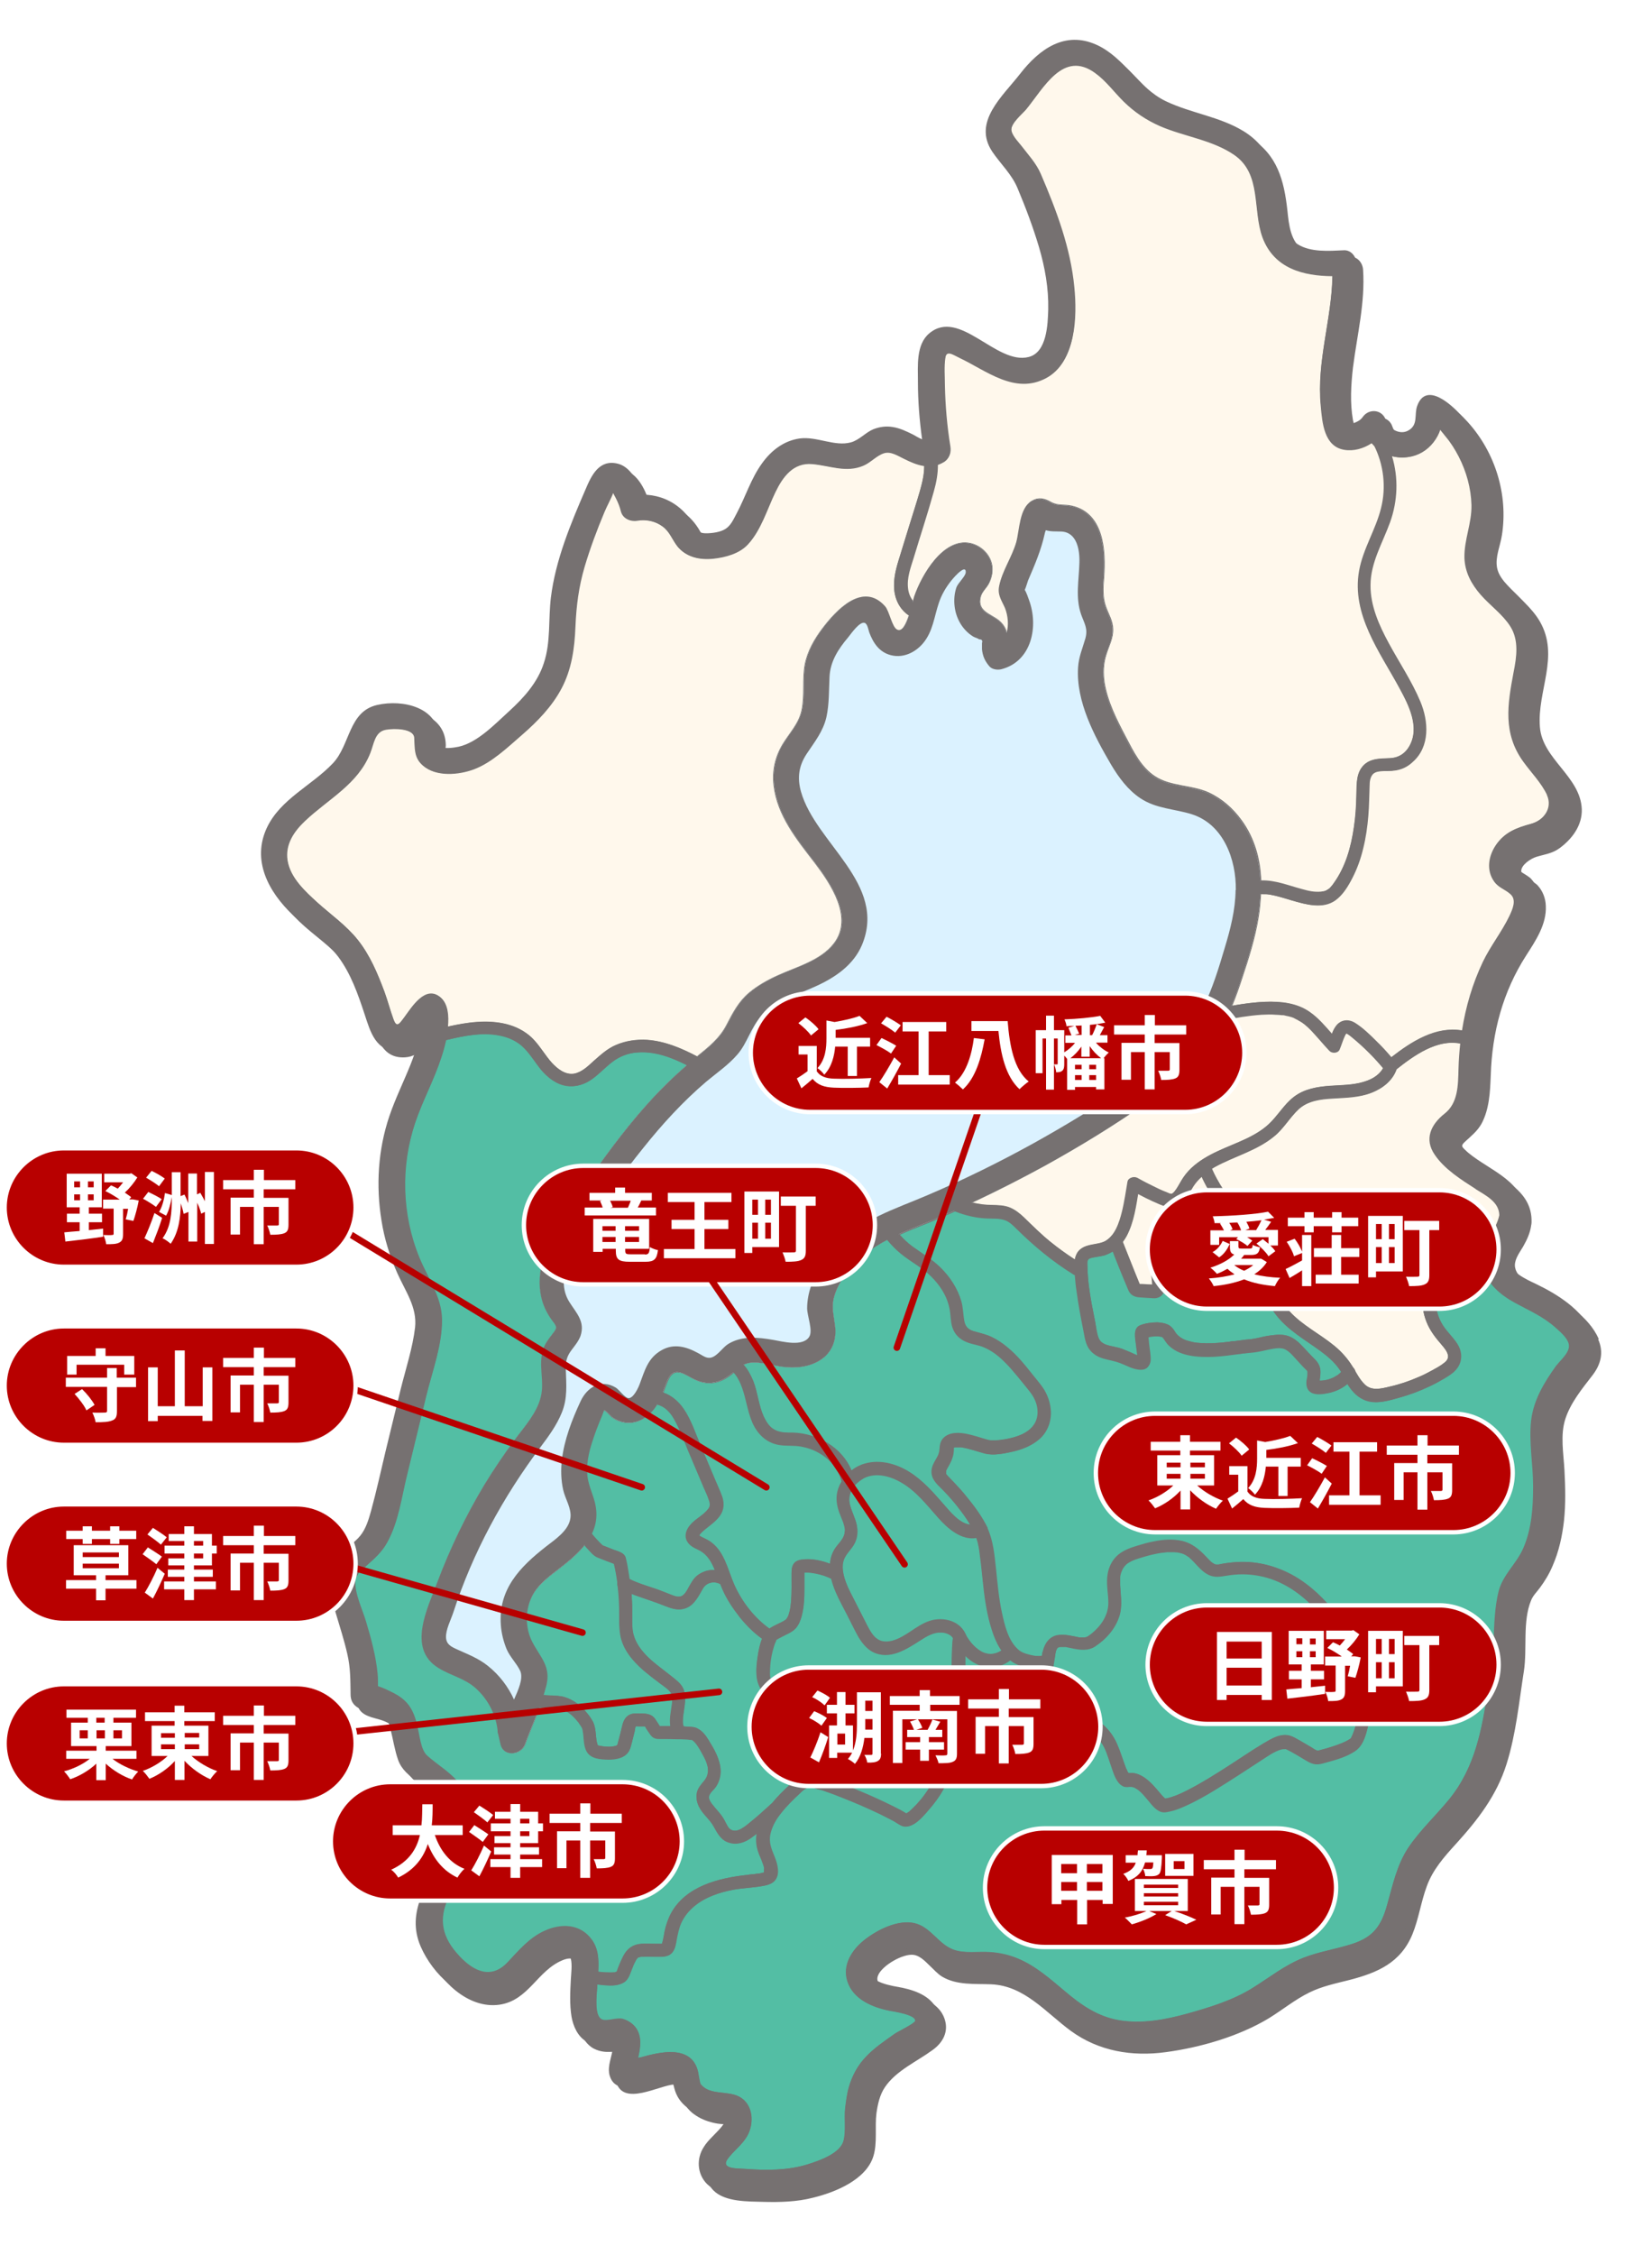 <?xml version="1.0" encoding="UTF-8"?>
<svg id="Illustration" xmlns="http://www.w3.org/2000/svg" version="1.1" xmlns:xlink="http://www.w3.org/1999/xlink" viewBox="0 0 753 1027">
  <!-- Generator: Adobe Illustrator 29.8.2, SVG Export Plug-In . SVG Version: 2.1.1 Build 3)  -->
  <defs>
    <style>
      .st0 {
        fill: none;
        stroke: #b80000;
        stroke-width: 3px;
      }

      .st0, .st1 {
        stroke-linecap: round;
        stroke-linejoin: round;
      }

      .st2 {
        fill: #fff;
      }

      .st3 {
        fill: #fff8ec;
      }

      .st4 {
        fill: #53bea4;
      }

      .st5 {
        fill: #dbf2ff;
      }

      .st6, .st7 {
        fill: #767171;
      }

      .st8 {
        fill: #53bea4;
      }

      .st7 {
        filter: url(#drop-shadow-1);
      }

      .st1 {
        fill: #b80000;
        stroke: #fff;
        stroke-width: 2px;
      }
    </style>
    <filter id="drop-shadow-1" x="100.9" y="0" width="651" height="1024" filterUnits="userSpaceOnUse">
      <feOffset dx="3" dy="3"/>
      <feGaussianBlur result="blur" stdDeviation="7"/>
      <feFlood flood-color="#000" flood-opacity=".5"/>
      <feComposite in2="blur" operator="in"/>
      <feComposite in="SourceGraphic"/>
    </filter>
  </defs>
  <path class="st7" d="M725.7,606.8c-4.6-10.3-15.8-17.3-25.6-22-4.4-2.1-12.5-5.6-12.6-11.5,0-3.1,2.3-6,3.8-8.6,1.7-3,3.1-6,3.6-9.4,0,0,0,0,0-.1.1-.4.2-.9.2-1.4.5-15.6-15.8-20.4-25.8-28.7-1.3-1.1-2.6-2.3-3.8-3.5-2.2-2.4-2.9-2.6-.6-4.7,2.8-2.6,5.5-4.7,7.4-8.1,3.6-6.7,3.9-14.6,4.2-22,.6-19.6,5.5-38.1,16.2-54.7,4.3-6.7,9.3-14.1,8.9-22.5-.1-3.4-1.4-6.8-3.7-9.3-1.8-2-7.4-4-7.5-6.5-.1-2.9,4.5-5.8,6.8-6.5,3.9-1.2,7.3-1.5,10.7-4,5.7-4.2,10.3-10.3,10.1-17.7-.6-15-18-22.8-19.1-37.5-1.3-16.4,9.1-32.2,0-48-3.7-6.4-9.7-10.9-14.7-16.4-2.1-2.3-4.2-4.9-4.8-8-1-4.9,1.5-10.2,2.2-15,2.9-18.5-3.1-37.7-15.6-51.5-4.2-4.7-15.9-15.6-20-4.4-1.5,4,.6,8.7-4.1,11.3-3.9,2.2-8.9-.8-10.2-4.7-1.6-5-7.8-5.5-10.6-1.4-1.4,2-3.8,2.6-6,3.4,0,0-.2,0-.2.1,0-1.5-.9-3.5-1.2-5.1-1.4-7.9-.9-16.1,0-24,1.9-14.9,5.6-29.5,4.6-44.6-.2-3-2.5-6-5.8-5.8-6.8.3-15.1,1-21.1-2.8-6.2-3.9-6.9-11.8-7.6-18.4-1.5-13.6-4.6-25.4-16.9-33-10.9-6.7-24-8.2-35.5-13.7-12.6-6-18.8-19.9-31.6-25.7-14.4-6.5-26.1,2-34.8,13.2-8,10.3-21.8,21.9-12.7,35.5,3.8,5.6,8.9,10.3,11.5,16.6,3.7,8.8,7.1,17.8,9.8,26.9,2.7,9.2,4.4,18.7,4.2,28.3-.2,6.8-.6,19.6-8.9,21.7-14.8,3.8-31.5-22.5-45.4-10.7-6,5.1-5.1,14.8-5.1,21.8,0,8.9.7,17.7,1.9,26.4-1.5-.6-2.9-1.5-4-2.1-3-1.5-6.1-3-9.4-3.5-3.1-.5-5.9-.1-8.8,1-3.6,1.5-6.5,5-10.3,6-7.3,2-15.5-2.8-23.2-1.8-7.3,1-13.1,5.5-17.3,11.4-5,6.9-7.5,15.2-11.5,22.7-1.4,2.6-2.6,5.5-5.1,7.1-2.3,1.5-6.1,2-8.8,2-4,0-4.5-1.8-6.5-5.1-1.7-2.7-3.8-5.1-6.4-7.1-4.8-3.7-10.4-5.4-16.2-5.4-2-6-5.5-12.7-11.2-14.1-8.5-2.1-12,5.3-14.7,11.7-6.8,15.7-13.7,32.2-15.8,49.3-1.2,9.9,0,20.2-3.2,29.8-2.8,8.8-9.1,15.8-15.8,21.9-6.4,5.8-14.4,14.3-23,16.2-1.9.4-6.6,1.2-8.7-.1,0,0,0-.2-.2-.4-.3-.8,0-2.4,0-3.2-.2-14.2-16.5-18-28.3-15.3-13.1,3-12.2,18.2-20.2,26.6-9.6,10.1-23.8,16.2-30,29.2-7.1,15,.7,29.3,11.7,39.8,6.6,6.4,15,11.6,20.7,19,5.8,7.7,9.1,17.2,12.1,26.3,2.6,7.9,5.1,17.2,15.4,16.6,3.8-.2,6.8-2.2,9.2-4.9-.9,3.9-2.3,7.7-3.8,11.5-3.1,7.7-6.8,15.2-9.5,23.1-5.2,15.3-6.2,31.8-3.6,47.7,1.3,8.3,3.8,16.3,7.2,23.9,3.6,8.1,9.1,15.5,8.1,24.7-1.1,9.3-4.2,18.7-6.5,27.9-2.3,9.4-4.6,18.9-6.9,28.3-2.2,9.2-4.2,18.4-6.7,27.5-1.1,3.9-2.3,8-4.9,11.2-2.1,2.6-5.1,4.6-7.5,6.9-9,8.6-6.8,17.8-3.6,28.5,1.8,6.1,3.8,12.2,5.2,18.4,1.5,6.4,1.4,12.1,1.5,18.5,0,5,3.8,6.7,8,7.8,3,.8,5.9,1.6,8.3,3.7,1,.8,1.3,1.8,1.9,4.3,1.2,4.7,1.9,9.6,3.5,14.1,1.6,4.4,5,7,8.6,9.7,4,3,8.3,5.9,10.9,10.3,3.9,6.7,2.4,14.7,0,21.6-5.3,14.7-16.3,27.1-9.2,43.4,5.4,12.3,18.4,25.4,32.8,23.4,13.4-1.9,17.3-15.6,28.9-20.3,8.7-3.5,7,6.3,6.7,11.7-.3,5.7-.6,11.4.3,17,.8,4.5,2.8,9,6.8,11.4,2,1.1,4.3,1.7,6.6,1.7,1.1,0,4,0,5.7-.3-.4,1.1-.4,2.9-.7,4-.7,3.2-2,6.8-1,10.1,3.3,11.1,19.4,1.4,26.6,1,.6,0,1.3,0,1.9,0,.2,2,.8,4.3,1.4,6.2,1.2,3.4,3.5,6.2,6.6,8.1,2.6,1.7,5.7,2.8,8.8,3.4,2.3.5,5,.3,7.3,1,.1.2.2.7-.2,1.5-.7,1.4-1.8,2.6-2.8,3.7-2.3,2.5-4.9,4.7-6.7,7.6-3.4,5.2-3.1,12.2,1.4,16.8,5.3,5.3,15.8,5,22.8,5.2,7.5.2,15.3,0,22.6-1.9,9.9-2.4,24.2-8.1,27.5-18.9,1.9-6.1.6-13.3,1.4-19.6.6-4.1,1.5-8.4,3.9-11.9,5.1-7.5,14.5-11.6,21.6-16.8,4.8-3.4,7.6-8.5,5.5-14.4-2.4-6.8-9.6-9.6-16.1-11-3.9-.8-16.9-2.3-14.1-8.8,1.9-4.4,11.3-9.9,16.2-9.2,4.7.7,8.9,7.5,12.9,9.9,6.7,4,14.8,3.2,22.3,3.5,15.3.6,25,12.9,36.5,21.3,12.7,9.2,27.8,11.7,43.2,9.6,15.7-2.1,33.3-7.2,46.9-15.4,6.2-3.8,11.9-8.5,18.4-11.7,5.8-2.9,12.2-4.2,18.5-5.8,12.8-3.3,23.3-7.9,28.6-20.8,2.9-7.1,3.9-14.8,6.6-22,2.7-7.4,7.9-13.3,13.2-19.1,10-11,18.6-22.1,23.1-36.4,4.3-13.6,5.7-28.3,7.9-42.3,1.6-10.3-.7-22.6,3.3-32.3.9-2.2,2.6-3.8,4-5.7,2.3-3.1,4.3-6.4,5.8-10,2.9-6.6,4.4-13.6,5.2-20.7.8-7.6.6-15.2.2-22.8-.4-7.6-2-16,.4-23.4,2.4-7.4,7.6-13.7,12.3-19.8,3.9-5,5.3-10.5,2.7-16.4ZM306.9,946.3s0,0,0,0c0,0,0,0,0,0Z"/>
  <path class="st5" d="M565.7,374c-4-5.5-9.1-10-15.3-12.8-7.7-3.3-17-2.6-24.1-7.2-6.3-4.1-10-11.5-13.4-18-4.1-7.8-8.3-16-9.7-24.9-.6-4.2-.5-8.4.8-12.5,1.2-4,3.3-7.7,3.1-11.9-.2-3.7-2-6.6-3.2-10-1.6-4.4-1.3-8.9-.9-13.4.9-12.1,0-29.4-14.8-32.7-3.6-.8-6.3.1-9.6-1.8-2.8-1.6-5.5-2.2-8.5-.5-5.5,3.2-5.4,13.2-6.9,18.7-2,6.9-6.4,13-7.8,20-.8,4.1,1.2,6.5,2.7,10,1.3,3.3,1.8,7.7.7,11.3-.6-2.3-1.9-4.2-3.8-5.7-3.8-3-9.8-4.1-8.1-10.6.6-2.4,2.7-4,3.8-6.2,1.1-2.2,1.7-4.7,1.5-7.2-.4-5.4-4.9-10-10.2-11.1-12.4-2.4-22,14.6-25.3,24.1-.9,2.5-3.3,17.1-7.7,15.2-2.4-1-3.6-8.5-5.6-10.7-10.1-11.3-22.1,1.8-28.3,10-3.7,4.9-6.8,10.3-8,16.4-1.3,6.9,0,14.1-1.5,21-1.3,6-5.5,10.2-8.6,15.3-3.5,5.8-4.9,12.2-4.1,18.9,1.6,13.7,10.5,24.6,18.6,35.2,7.3,9.6,17.9,25.1,8.8,36.8-6,7.8-17.2,10.7-25.7,14.6-4.6,2.1-9.1,4.6-13,7.9-4.7,4-7.3,9-10.1,14.4-3.4,6.6-8.7,10.6-14.4,15.2-5.7,4.6-11.1,9.6-16.2,14.8-10.1,10.4-19.1,21.9-27.6,33.7-8.3,11.4-17.6,23-23.2,36-5.1,11.8-6.5,24.4,1.6,35.2,2.2,2.9,2.4,3.2,0,6.2-1.7,2.2-3.2,4.1-4.1,6.8-2.4,7.2.7,14.5-1.1,21.7-1.8,7.5-7.6,13.7-12,19.7-4.9,6.6-9.4,13.3-13.7,20.3-8.5,14.1-15.7,29.1-21.5,44.5-4.5,12-13.8,30.2.5,39,5.6,3.5,12,4.7,17.1,9.3,5.4,4.9,9.1,11.8,9.9,19.1,0,.1,0,.2,0,.3,0,.4,0,.8.2,1.2.4,1.6.7,3.2,1.1,4.8,1.4,6.1,9.4,5,11.2,0,3.2-8.7,7.4-17.5,9.7-26.5,2.2-8.9-2.5-12.7-6.3-19.9-3.3-6.3-3.4-14.3-.3-20.7,2.8-5.8,8.3-9.6,13.3-13.5,9.7-7.5,18.9-16.3,15.4-29.7-1.1-4.2-3-7.9-3.4-12.3-.4-5,.6-9.9,2.1-14.6,1.3-4.2,2.9-8.3,4.6-12.3.2-.4.7-2,1-2.6,0,0,0,0,0,0,1.1.3,2.7,2.4,3.7,3.2,5.1,3.6,11.1,3.3,16-.6,5.3-4.2,6.5-9.8,8.9-15.7,3.2-8.1,8.3-2.6,13.5-.5,6.5,2.7,12.1.5,17.1-4,3.1-2.7,5.5-4.3,9.8-4.1,4,.2,7.9,1.3,11.9,1.9,5.9.8,12.3.3,17.4-2.9,5.7-3.5,7.8-9.5,6.9-16-.5-4-1.5-7.7-.7-11.7.9-4.2,3.1-8.2,5.6-11.6,10.8-14.6,27-19.1,43-26,16.3-7,32.3-14.9,47.9-23.4,15.7-8.7,31-18,45.7-28.3,13.1-9.2,25.6-19.6,33.8-33.5,4.4-7.5,7.4-15.7,10.1-23.9,3-9,5.9-18.2,7.4-27.6,2.5-15.1,1.3-31.1-7.9-43.8Z"/>
  <path class="st4" d="M624,757.5c-.1,0-.3-.1-.5-.2,0,0-.2-.2-.4-.3,0,0,0,0,0,0-.2-.1-.5-.4-.5-.5-.2-.2-.4-.4-.5-.6,0,0,0,0,0,0,0,0,0,0,0,0s0,0,0,0c-.1-.1-.2-.3-.3-.4-.1-.2-.3-.4-.4-.6-.4-.6-.8-1.3-1.2-1.9-1.2-2-2.2-4-3.3-6-1.7-3.1-3.6-6.1-5.6-8.9-5.2-7.3-11.4-13.9-18.9-18.8-8.5-5.5-18.6-8.5-28.7-7.8-2.7.2-5.4.5-8,1.1h0s0,0,0,0h-.1c-.2,0-.5,0-.7,0s-.2,0-.3,0c0,0,0,0,0,0-.2,0-.3,0-.5,0-.2,0-.4-.1-.5-.2t0,0c-.3-.2-.6-.4-1-.6,0,0,0,0,0,0h0s0,0,0,0c-.1-.2-.3-.3-.5-.4-.3-.3-.6-.6-1-1-3.3-3.5-6.4-6.8-11.3-8.2-3.7-1-7.7-.9-11.5-.3-2.4.3-4.8.9-7.1,1.6-3,.9-6.2,1.8-8.9,3.3-4.4,2.5-6.7,6.7-7.1,11.6-.4,4,.5,7.9.5,11.9,0,5.6-3.4,10.5-7.6,13.9-.5.4-1,.7-1.5,1.1-.2.2-.4.3-.7.4s0,0,0,0c0,0,0,0,0,0,0,0,0,0,0,0-.3,0-.5.1-.8.2h0c-.2,0-.5,0-.7,0-.4,0-.8,0-1.2,0,0,0-.2,0-.3,0,0,0,0,0-.2,0,0,0,0,0,0,0h0s0,0-.1,0c-.8-.2-1.7-.3-2.5-.5-3.4-.7-7.4-1.5-10.5.7-1.8,1.3-2.9,3.3-3.4,5.4-.2.6-.3,1.2-.4,1.9,0,0,0,.4-.1.8-.2,0-.3,0-.4,0-2.1.3-4,0-5.9-.5-2-.5-4-1.1-5.5-2.6-4.3-4-5.9-10.6-7.1-16.1-1.5-6.7-2.1-13.6-2.8-20.5-.7-6.2-1.2-12.5-3.8-18.3v-.3c-2.6-5.3-6.1-10-9.8-14.5-1.7-2.1-3.5-4.1-5.4-6.1-.9-.9-1.7-1.8-2.6-2.7-.3-.3-.6-.7-.9-1,0,0-.1-.2-.2-.3,0,0,0,0,0,0,0,0,0,0,0,0h0c0,0,0-.2,0-.2,0,0,0,0,0,0,0,0,0-.2,0-.3,0-.1,0-.4,0-.4,0,0,0-.2,0-.3h0c0,0,0,0,0-.1h0s0,0,0,0c0,0,0-.1,0-.1.4-1,1-1.8,1.5-2.8,1.2-2.2,2-4.5,2-7.1h0c0-.2,0-.3,0-.4,0,0,0,0,0,0,0,0,0,0,0-.1,0,0,0,0,0-.1,0,0,0,0,0,0,0,0,0,0,0,0,.1,0,.4-.1.5-.2,0,0,.1,0,.2,0,0,0,0,0,.1,0,.4,0,.8,0,1.2,0,.4,0,.9,0,1.3,0,0,0,0,0,0,0s0,0,0,0h0c.2,0,.5,0,.7.1,3.6.6,7,1.9,10.5,2.8,3.8.9,8.1,0,11.9-.8,4.6-1,9.2-2.8,12.7-5.9,3.6-3.2,5.4-8,5.1-12.8-.2-3.3-1.2-6.5-2.9-9.4-1.5-2.5-3.6-4.8-5.4-7.1-3.5-4.4-7-8.8-11.4-12.4-2.2-1.9-4.7-3.5-7.3-4.8-2.7-1.2-5.4-1.8-8.2-2.6-2.6-.8-3.8-2.2-4.3-4.9-.5-2.9-.5-5.9-1.3-8.7-1.7-5.9-5.2-11.2-9.6-15.5-3.8-3.7-8.4-6.4-12.7-9.5-2-1.5-4-3.3-5.7-5.3,5.9-2.7,12.1-4.9,18.3-7.6,2.3-1,4.6-2,6.8-3,4.7,1.8,9.5,3,14.6,3.2,2.6.1,5.4-.1,7.9.7,2.2.7,3.9,2.4,5.5,4,7.9,7.8,16.3,14.8,25.8,20.7.3.2.5.3.8.4.2,2.4.4,4.9.8,7.3.8,6,1.9,11.9,3.1,17.9.5,2.5.8,5.1,2,7.4,1.1,2.1,3,3.7,5.2,4.7,2.5,1.1,5.3,1.4,7.9,2.2,2.1.6,4,1.6,6,2.4,2.8,1.2,8.2,2.6,9.1-1.8.3-1.4,0-2.9-.1-4.3-.2-1.7-.5-3.4-.6-5-.1-.8-.1-1.6-.2-2.4.2,0,.3,0,.5-.1,1.2-.3,2.4-.4,3.6-.4,1.1,0,1,0,1.9.2.2,0,.3.1.5.1,0,0,.2.2.4.2,0,0,0,0,0,0h0c0,.3.1.4.2.3,0,.1.1.2.2.3.5.8,1.1,1.6,1.7,2.4,5.1,5.7,14.1,6.1,21.2,5.8,3.7-.2,7.5-.7,11.2-1.2.7,0,1.4-.2,2.1-.3,0,0,.2,0,.3,0,0,0,0,0,0,0,0,0,0,0,0,0,.3,0,.6,0,.9-.1,1.7-.2,3.5-.3,5.2-.6,2.5-.4,4.9-1.1,7.4-1.5,1.9-.3,4.2-.5,5.9.6,2,1.2,3.6,3.3,5.2,5,.8.9,1.7,1.8,2.5,2.7.4.4.8.8,1.2,1.2.1.1.3.2.4.4,0,0,.2.3.2.2,0,.1,0,.3.1.4,0,0,0,0,0,0,0,0,0,0,0,.1,0,.4,0,.8,0,1.2,0,.8-.2,1.7-.4,2.8-.2,2,.1,4.1,2,5.3,2.2,1.4,5.7.8,8.1.3,2.5-.5,5.1-1.6,7.2-3.2.5-.3.9-.7,1.3-1,0,.1.2.2.2.4,2.1,3.3,4.8,6.2,8.7,7.4,4.7,1.5,10.1-.2,14.7-1.5,4.7-1.3,9.2-3,13.6-5.1,2.2-1,4.3-2.2,6.4-3.4,1.8-1.1,3.7-2.2,5.2-3.8,3.3-3.5,3.4-8.2.9-12.1-2.2-3.5-5.5-6.2-7.4-9.9-1.8-3.4-2.6-7.2-2.4-11,.1-1.8.5-3.7,1.2-5.4.6-1.5,1.3-2.6,2.3-3.6,4.1-4.2,11.4-6.1,16.9-5.2.6,0,1.1.2,1.7.4,1.7,7.3,8,12.4,14.4,15.9,6.4,3.5,12.8,6.2,18.4,11.2,2,1.8,5.4,4.6,6.1,7.4,1,3.7-3.6,7.3-5.7,10.1-5.4,7.5-10.3,15.5-11.4,24.9-1.1,9.8.9,20,.9,29.9,0,9.6-.6,19.4-4.5,28.3-3.1,7.2-9.4,12.1-11.3,19.9-1.7,7-1.9,14.5-2.2,21.7-.1,3-.4,5.9-.8,8.8-5.7,2.8-12,2.9-17.9.8-3.2-1.1-6.4-2.4-9.8-2.5-3.5-.1-7,.8-10.4,1.8-4.7,1.3-9.7,2-14.5,2.4-.7,0-1.3.1-2,.1s-.7,0-1,0h0c0,0-.2,0-.3,0-.3,0-.5-.2-.8-.2.1,0,.2,0,.3,0ZM554.2,712.4c-.3-.1-.2,0,0,0h0Z"/>
  <path class="st3" d="M705.1,362.1c2.7,5.9-1.4,11.6-7.4,13.2-6.6,1.8-12,3.8-16,9.8-3.3,5-4.3,11.4-.6,16.5,2,2.8,5,3.5,7.4,5.7,2.9,2.6.9,6.9-.5,9.9-3.5,7.3-8.6,13.6-12.1,20.9-4.8,10.1-7.8,20.5-9.5,31.2-12-2-23,5-32.2,12.2-2.2-2.6-4.5-5.1-6.9-7.4-2.9-2.9-6.1-6-9.6-8.2-3.2-2-6.8-1.5-8.9,1.7-.6.9-1.2,2.1-1.6,3.3-3.1-3.5-6.1-7.1-9.9-9.8-5.9-4.3-13.4-5.1-20.5-4.8-5.1.2-10.1.9-15.1,1.8,1.7-4.1,3.2-8.4,4.6-12.7,3-9,5.9-18.2,7.4-27.5.6-3.5.9-7,1.1-10.6,1.4,0,2.8,0,4.1.2,3.5.6,6.8,1.7,10.2,2.7,6.2,1.8,13.9,4,19.6-.1,3.5-2.5,5.9-6.6,7.8-10.3,2.2-4.3,3.8-8.8,4.9-13.5,1.2-4.8,1.9-9.8,2.3-14.7.4-4.7.4-9.3.6-14,0-1.7.3-3.7,1.5-5,1.3-1.3,3.4-1.3,5.1-1.4,2.4,0,4.8,0,7.1-.7,2.2-.6,4.2-1.8,5.9-3.4,8-7,7.3-18.6,3.5-27.6-3.9-9.3-9.6-17.7-14.4-26.6-4.4-8.1-8.4-17-8.3-26.4,0-10.2,5.5-19.2,8.9-28.6,3.5-9.7,3.9-20.3.9-30.1,2.2.6,4.5.7,6.9.4,4.7-.6,8.7-3,11.6-6.7,1.4-1.8,2.5-3.8,3.2-6,1,1.2,2,2.4,2.6,3.2,2.4,2.8,4.4,6,6.1,9.3,3.5,6.8,5.6,14.4,5.8,22,.2,8.3-3.4,15.9-3.2,24.1.2,6.5,3.2,12,7.4,16.8,4.3,4.9,10,8.9,13.5,14.4,4,6.3,2.9,13.9,1.5,20.9-2.8,14.8-4.9,27.8,4.4,40.7,3.6,5,8.2,9.6,10.8,15.1Z"/>
  <path class="st3" d="M672.6,541.6c4.6,2.9,10.7,5.8,10.8,11.9-1.4,6.5-6.3,11.3-7.3,17.7-4.9-.9-10.2-.1-14.8,1.8-3.2,1.3-6.3,3.2-8.5,5.9-2.6,3.1-3.8,7-4.3,11-.5,4.1.2,8.4,1.7,12.2,1.6,4,4.1,7.2,6.9,10.4,1.1,1.3,2.5,2.9,2.9,4.7.3,1.6-.6,2.7-1.8,3.6-1.6,1.3-3.5,2.3-5.3,3.3-2,1.1-4.1,2.2-6.3,3.1-4.3,1.9-8.8,3.4-13.3,4.4-3.7.9-8,2-11.1-.9-2.1-2-3.5-4.6-5-7.1-.3-.5-.6-1-.9-1.5-2.2-3.5-5-6.6-8.2-9.2-6.6-5.4-14.4-9.2-20.2-15.5-2.5-2.8-4.7-6-5.6-9.6,0-.1,0-.3-.1-.4-1-4.3.7-8,1.7-12,1.2-4.6.5-9.1-3-12.5-3.1-2.9-7-4.7-10.3-7.2-6.5-5-12-11.5-15.9-18.7-.8-1.5-1.6-3-2.3-4.6.4-.3.9-.5,1.3-.8,8.9-4.9,19.1-7.4,27.1-14,4.4-3.6,7.1-8.6,11.2-12.4,4.2-3.8,10-4.5,15.3-4.8,6.1-.4,12.2-.4,18-2.7,5-2,9.4-5.4,11.2-10.6,8.1-6.4,18.4-13.8,29.1-11.9-.4,3.8-.7,7.7-.8,11.6-.2,7.3-.1,15.6-6.4,20.5-6.1,4.8-9.4,11.5-4.4,18.7,4.5,6.6,12,11.3,18.7,15.6Z"/>
  <path class="st4" d="M679.5,761.8c-.4,2.5-.8,5.1-1.2,7.6-2.7,18.1-5.8,35.4-17.7,50.1-6.1,7.4-13.2,14-18.6,22-5.3,8-7.1,17.1-9.7,26.2-2.6,9.3-6.2,14.4-15.4,17.5-7.5,2.5-15.4,3.6-22.8,6.5-8.6,3.4-15.6,9.1-23.4,13.9-8.9,5.5-19.4,8.7-29.4,11.5-10.1,2.8-20.9,4.8-31.4,3-9.6-1.7-17.1-6.9-24.4-13.1-6.7-5.6-13.4-11.6-21.6-15-4.1-1.7-8.2-2.6-12.6-2.9-5.4-.4-11.7.8-16.9-1.2-6.8-2.6-10.1-10.2-17.6-12-7.6-1.7-17,3.1-22.8,7.7-5.7,4.5-10.1,11.5-7.6,19,2.8,8.1,11.6,11.7,19.3,13.2,1.6.3,12,1.8,11.5,4.6-.2,1.2-7.9,4.9-9.2,5.8-4.5,3.2-9.3,6.4-13.1,10.4-3.8,3.9-6.4,8.7-7.9,13.9-.9,3.1-1.3,6.4-1.7,9.6-.5,4.7.4,10.3-.7,14.8-1.5,6-11.3,9.3-16.4,10.9-9,2.8-18.8,2.8-28.1,2.1-3.3-.3-12,.3-8.3-4.7,2.7-3.6,6.4-6.2,8.7-10.1,3.4-5.8,3-14.6-3.5-18.1-5.4-2.9-13.3-.5-17.5-5.6-.3-.3-.4-1-.7-2.4-.3-1.4-.4-2.8-.8-4.2-3.3-11.4-17.1-8.2-25.6-5.8-.3,0-.8.2-1.5.3,1-4.4,1.8-9.4-.8-13.4-1.5-2.2-3.8-3.7-6.3-4.4-2.8-.7-7,1.2-9.3.3-3.7-1.4-2.5-11-2.3-14.2,0-.6,0-1.1,0-1.7,1.2.1,2.5.3,3.7.4,2.8.2,5.9.2,8.3-1.3,1.4-.9,2.1-2.2,2.7-3.7.2-.6.5-1.2.7-1.8.1-.3.3-.6.4-1,0,0,.3-.7.3-.8h0c.4-.9.8-1.8,1.3-2.7.1-.2.3-.5.5-.7,0,.2.4-.4.6-.6,0,0,.1,0,.2-.1,0,0,.1,0,.2-.1s0,0,0,0c.3,0,.6-.1.9-.2,0,0,0,0,0,0,.2,0,.5,0,.7,0,2.2-.1,4.4,0,6.6,0,2.7,0,5.4.2,7.1-2.3,1.1-1.6,1.4-3.7,1.7-5.6.5-2.5,1-5,2-7.3,1.4-3.1,3.5-5.7,6.1-7.9,5.1-4.1,11.4-6.2,17.7-7.4,4.7-.9,9.5-.9,14.4-1.9,1.6-.3,3.3-.9,4.4-2.1,2.6-2.9,1.3-7.8,0-11-1.4-3.5-2.8-6.5-1.9-10.4.8-3.6,2.8-6.8,5-9.6,0,0,0-.1.1-.2h0c.2-.2.4-.5.6-.7,0,0,0,0,0,0,2.4-2.9,5.1-5.5,7.8-8,.9-.9,1.7-1.6,2.6-2.1.2-.1.5-.3.7-.4,0,0,0,0,0,0,0,0,0,0,0,0h0s0,0,.1,0c.2,0,.5-.1.7-.2h0c.2,0,.3,0,.5,0,.2,0,.4,0,.6,0h0c.1,0,.6,0,.6,0,.6.1,1.1.3,1.7.4.2,0,.5.1.8.2.9.3,1.9.6,2.8.9,2.7.9,5.4,1.9,8.1,3,5.8,2.3,11.5,4.7,17.1,7.4,2.2,1.1,4.5,2.2,6.7,3.4,1.4.8,2.9,2,4.4,2.4,4,.9,7.9-3.6,10.3-6.2,3.2-3.6,6.3-7.6,8.4-11.9.8-1.6,1.7-3.5,1.7-5.3,0-1.7-.8-3.4-1.1-5-1.3-5.2-2.3-10.4-3.2-15.6-.2-1.2-.4-2.3-.6-3.5-.1-.6-.2-1.1-.3-1.7v-.8c-.1,0-.2-.3-.2-.5,0,0,0,0,0,0h0c0-.1,0-.2,0-.2,0-.7-.2-1.4-.2-2.1,0-.3,0-.6,0-.8,0,0,0-.1,0-.2h0s0,0,0,0c.2-.3.4-.7.6-1,0,0,0,0,0-.1t0,0s0,0,0,0c.2-.2.4-.4.5-.6.4-.5.9-.9,1.4-1.3,1-.8,2.4-1.6,3.6-2.2,1.5-.7,3.4-1,4.6-2.1,1.7-1.6,1.9-4.3,2.2-6.5.3-2.9.3-5.9.3-8.9,0-.4,0-.9,0-1.4,1.6,1.6,3.4,3,5.3,3.9,2.4,1.2,5,1.9,7.6,1.6,3-.3,5.5-1.5,7.9-3.2.1.1.3.2.4.3,3.5,2.6,9,3.7,13.3,3.4-.3,2-.5,4-.4,6,.2,3.9,1.7,7.2,4.3,10.1,3.3,3.6,7.6,6.3,11.9,8.7,4.2,2.3,8.8,4.7,11.7,8.6,2.2,2.9,3.2,6.6,4.4,10.1,1.1,3,2,6.9,4.4,9.2.6.5,1.3,1,2.1,1.2.4,0,.8.1,1.1.1.4,0,.6,0,.9-.1,0,0,.5,0,.5,0,.2,0,.5,0,.7,0,.1,0,.6.2.7.2.1,0,.2,0,.4.1h0c0,0,.2,0,.2.1.4.2.8.5,1.2.7s.9.6,1.5,1.2c.7.6,1.3,1.3,1.9,2,1.1,1.2,2.1,2.5,3.2,3.8.9,1,1.9,2.1,3.2,2.8,1.5.9,3,.8,4.7.4,3.3-.6,6.5-2.1,9.5-3.5,7.7-3.7,15-8.5,22.2-13.1,3.4-2.2,6.9-4.5,10.3-6.7,2.8-1.8,5.9-4.1,9.1-5,.7-.2,1.2-.2,2-.2,0,0,.1,0,.2,0,0,0,0,0,0,0h0c.6.3,1.2.6,1.8.9,1.8,1,3.6,2,5.4,3.1,2,1.2,3.9,2.6,6.3,2.9,2,.2,4.1-.6,6-1.1,4-1.1,8.3-2.4,11.8-4.7,3.5-2.2,4.8-6.1,5.8-10,2-7.6,2.7-16.2,1-24.1,1.5.1,3,0,4.5-.2,2.1-.2,4.3-.6,6.4-.8,3.4-.4,6.6-1.2,9.9-2.1,3.1-.9,6.3-1.6,9.5-.8,3.3.8,6.3,2.4,9.6,3.1,5,1.1,10.1.7,14.9-.9Z"/>
  <path class="st3" d="M638,313.4c4.2,7.7,9.4,17.9,4.4,26.5-1.9,3.3-4.9,5.2-8.8,5.4-4.8.2-9.8,0-12.9,4.3-2.7,3.7-2.2,8.9-2.4,13.2-.1,4.6-.4,9.2-1.1,13.8-1.3,9.1-3.8,18.1-9.2,25.6-.5.7-1,1.4-1.6,2-.2.3-.5.5-.8.7h0s0,0,0,0c0,0,0,0,0,0,0,0,0,0,0,0-.2.1-.4.3-.6.4-.3.2-.6.3-.8.4,0,0,0,0,0,0,0,0,0,0,0,0-.1,0-.3.1-.4.1-.3.1-.6.2-1,.2-.2,0-.4,0-.5.1,0,0,0,0,0,0h0s0,0-.1,0c-3.2.3-5.7-.3-8.9-1.2-6-1.6-12.1-4.1-18.4-3.9-.4-9.8-3-19.3-8.9-27.4-4-5.5-9.1-10-15.3-12.8-7.7-3.4-17-2.6-24.1-7.2-6.4-4.1-10-11.5-13.4-18-4.1-7.8-8.3-16-9.7-24.8-.6-4.2-.5-8.4.8-12.5,1.2-4,3.3-7.6,3.1-11.9-.1-3.7-2-6.6-3.2-10-1.6-4.4-1.3-8.9-.9-13.4.9-12.1,0-29.4-14.8-32.7-3.6-.8-6.3.1-9.6-1.8-2.8-1.6-5.5-2.2-8.5-.5-5.5,3.2-5.4,13.2-7,18.7-2,6.9-6.4,13-7.8,20-.8,4.1,1.2,6.5,2.7,10.1,1.3,3.2,1.9,7.8.7,11.3-.6-2.3-1.9-4.2-3.8-5.7-3.8-3-9.8-4.1-8.1-10.6.6-2.4,2.7-4,3.8-6.2,1.1-2.2,1.7-4.7,1.5-7.2-.4-5.4-4.9-10-10.2-11.1-12.4-2.5-22,14.6-25.3,24.1-.2.5-.4,1.3-.6,2.4-1.4-1.6-2.2-3.8-2.4-5.8-.6-4.8,1.2-9.5,2.6-14,3-10,6.3-19.9,9.1-30,1.2-4.2,2-8.4,1.9-12.7,1-.3,2-.7,3-1.3,2.4-1.4,3.1-4,2.7-6.6-1.5-9.2-2.3-18.5-2.5-27.8,0-4.1-.4-8.5.2-12.6.6-4.3,3.4-2,6.6-.5,12.3,5.8,25.3,16.9,39.6,9.2,13.4-7.2,13.9-27.7,12.6-40.8-1.7-18-8.2-35.2-15.3-51.7-2.1-4.9-5.8-8.8-9-13-1.5-1.9-4.5-4.9-4.4-7.5.2-3.3,4.8-7,6.8-9.3,8-9.7,16.9-27.3,31.5-16.6,5,3.6,8.7,8.8,13.1,13.1,4.8,4.7,10.1,8.3,16.3,11,11,4.8,24,6.3,34,13.2,12.6,8.7,8.2,25.1,12.9,37.7,5.3,14,18.5,17.4,31.8,17.5-.3,19.8-7.3,39.1-5.3,59.1.8,7.7,1.5,18.5,10.8,20,4.3.7,8.7-.6,12.4-3,.6.7,1.2,1.3,1.9,1.9,4,8.5,5.1,18.4,2.8,27.6-2.4,9.8-8.2,18.5-10,28.4-3.6,20,9.4,37,18.4,53.6Z"/>
  <path class="st3" d="M630.5,486.3c-1.5,2.9-4.4,4.9-7.5,6-4.8,1.8-9.7,1.9-14.7,2.2-5.8.3-11.8.9-16.8,3.9-5,3-7.9,8-11.8,12.2-6.6,7.1-16.3,9.8-24.8,13.8-4.3,2-8.5,4.4-12,7.7-1.7,1.6-3.2,3.5-4.4,5.5-1,1.7-2.1,3.8-3.2,5.1-.1.2-.8.8-.8.8-.1.1-.3.2-.5.3s-.2,0-.2,0h0s0,0,0,0c0,0,0,0,0,0h0s0,0,0,0t-.1,0s0,0,0,0c-.1,0-.3,0-.4,0-.4-.1-.8-.2-1.2-.4-1.8-.6-3.5-1.4-5.5-2.4-2.9-1.4-5.7-2.8-8.4-4.4-1.5-.8-4-.2-4.3,1.7-.2,1-.3,2-.5,3-.8,4.9-1.6,9.8-3.1,14.4-.9,2.7-2.1,5.5-4,7.5-.7.8-1.6,1.5-2.5,2.1-3.8,2.2-9.8.9-12.7,5.1-.6,1-1,2-1.2,3.2-3.9-2.5-7.6-5.2-11.2-8.1-4.2-3.4-8-7.2-11.9-11-1.9-1.8-4-3.5-6.4-4.5-2.6-1.1-5.5-1.1-8.3-1.2-3,0-5.9-.4-8.8-1.1,11.2-5.2,22.3-10.9,33.2-16.9,15.7-8.7,31-18,45.7-28.3,13.1-9.2,25.6-19.6,33.9-33.5.9-1.6,1.8-3.1,2.6-4.8,5.4-1.1,10.9-2,16.4-2.3,2.2-.1,4.3-.2,6.5,0,.9,0,1.9.1,2.8.2,0,0,0,0,.1,0,0,0,0,0,0,0s0,0,0,0c0,0,0,0,0,0,0,0,.2,0,.2,0,.5,0,1,.2,1.5.3.7.2,1.4.3,2.1.5.4.1.7.2,1.1.4.1,0,.3.1.4.1,0,0,.3.1.4.2,0,0,0,0,0,0,0,0,0,0,0,0,0,0,0,0,0,0,.2,0,.4.2.5.2.3.2.6.3.9.5.6.3,1.2.7,1.7,1,.3.2.5.4.8.6,0,0,.1,0,.2.1t0,0s0,0,.2.1c.5.4,1,.9,1.5,1.3,1,.9,1.9,1.9,2.8,2.9,2.4,2.6,4.6,5.3,7,7.8,1.2,1.2,3.8,1.1,4.6-.6.5-1,.9-2.2,1.2-3.3.4-1.1.8-2.2,1.3-3.1.1-.2.2-.5.4-.7,0,0,0-.1.1-.1,0,0,0,0,0,0,0,0,0,0,0,0h0c.3.2.6.3.9.4.6.4,1.1.8,1.7,1.3,5.1,4.2,9.8,8.9,14.1,13.9Z"/>
  <path class="st8" d="M619.3,767.9c.4,4.3.4,8.7-.3,13-.6,3.8-1.6,7.5-3.2,10.7,0,0,0,0,0,0,0,0,0,0,0,0,0,0,0,0,0,0l-.2.2c-.1,0-.2.2-.4.3,0,0,0,0,0,0,0,0,0,0,0,0-.8.5-1.5.9-2.4,1.3-1.7.8-3.5,1.4-5.2,2-1.8.6-3.6,1.1-5.5,1.6-.7.2-1.4.5-2,.2-.8-.3-1.5-.9-2.2-1.3-1.8-1-3.5-2.1-5.3-3.1-1.4-.8-2.9-1.7-4.4-2.2-4.3-1.4-8.6,1.3-12.2,3.4-3,1.8-6,3.7-9,5.7-7,4.6-14,9.2-21.3,13.3-3.1,1.7-6.6,3.6-9.5,4.7-1.3.5-2.7,1-4.1,1.3-.3,0-.6.1-.9.2,0,0-.2,0-.3-.1l-.2-.2c-.2-.2-.4-.4-.6-.6-.5-.5-1-1.1-1.5-1.7-1-1.2-2.1-2.5-3.1-3.6-2.5-2.6-5.6-5.1-9.3-5.4-.6,0-1.2,0-1.8,0-.1-.2-.2-.3-.3-.5-.1-.3-.3-.5-.4-.8v-.4c-.1,0-.2,0-.2,0,0,0-.2-.5-.2-.5-1.4-3.7-2.5-7.5-4.1-11.1-1.8-4.1-4.5-7.4-8.1-10.1-3.9-2.9-8.2-4.9-12.3-7.5-3.3-2.1-6.6-4.6-8.3-7.9-.4-.8-.8-2.4-.8-3.3,0-1.7,0-3.4.3-5.1.2-1.4.5-3.4.8-5.1h0c.2-.7.2-1.5.3-2.2.2-1.2.3-1.5.9-2.5h0s0,0,.1-.1.1-.1.2-.2c0,0,.2-.1.4-.2h0c0,0,.4-.2.6-.2h0c0,0,.1,0,.1,0,.2,0,.3,0,.5,0,.4,0,.8,0,1.2,0,0,0,.1,0,.2,0h0s0,0,0,0c.1,0,.4,0,.4,0,.8.2,1.7.3,2.5.5,3.6.8,7.5,1.4,10.8-.7,5.2-3.4,9.6-8.4,11.3-14.4,1.3-4.6.4-9,.2-13.7,0-1.1,0-2.1,0-3.2,0-.9.1-1.4.4-2.6.5-1.5,1.4-3,2.9-4.1,2.3-1.6,5.2-2.3,7.8-3.1,2.4-.7,4.9-1.3,7.4-1.7.5,0,1.8-.2,2.7-.2.9,0,1.8,0,2.8,0,.4,0,.8,0,1.2.1,0,0,0,0,.1,0,0,0,.1,0,.2,0,0,0,.1,0,.2,0,.7.2,1.5.3,2.2.6.3,0,.6.2.8.3,0,0,0,0,0,0,0,0,0,0,0,0,0,0,0,0,.1,0,.5.3,1.1.5,1.6.9.2.2.5.3.7.5,0,0,0,0,.1,0t0,0s0,0,0,0c0,0,0,0,0,0,.4.4.8.7,1.2,1.1,2.9,2.7,5.2,6.5,9.4,7.3,1.4.3,2.8.2,4.2,0,2.5-.4,5-.9,7.5-.9,5-.2,9.9.5,14.7,2.1,8.5,2.9,15.7,8.5,21.7,15.1,2.7,3,4.8,5.8,7.1,9.2,2.1,3.2,3.9,6.6,5.8,10,.9,1.6,1.8,3.2,2.8,4.8,0,0,0,0,0,0,1.6,2.8,2.3,6.2,2.7,9.6Z"/>
  <path class="st4" d="M611.2,625s0,0,0,0c-.2.2-.3.3-.5.5-.7.7-1.6,1.2-2.5,1.7-2,1.1-4.3,1.7-6.6,1.7h0c0,0,0,0,0-.1,0-.2,0-.3,0-.5.3-2.1.6-4.2-.2-6.2-.8-2.2-2.9-3.7-4.4-5.4-1.7-1.8-3.4-3.7-5.2-5.4-1.9-1.6-3.8-2.8-6.3-3.2-2.6-.4-5.3,0-7.9.4-2.3.4-4.6,1.1-6.9,1.4-1.2.2-2.5.2-3.7.4-1.5.2-3.1.4-4.6.6h-.5c0,0,0,0,0,0,0,0,0,0,0,0h0c-.4,0-.9.1-1.3.2-.9.1-1.7.2-2.6.3-3.7.4-7.4.6-11.1.3-1.7-.1-2.9-.3-4.7-.8-1.8-.5-2.5-.7-4-1.7-.9-.6-2-1.6-2.5-2.5-.8-1.3-1.5-2.3-2.8-3.1-1.6-.9-3.5-1.2-5.3-1.3-2.5,0-5.7.4-8,1.4-3.1,1.4-2.1,5.7-1.8,8.3.2,1.6.4,3.2.6,4.8,0,.1,0,.3,0,.4-.3,0-.6-.2-.9-.3-.4-.2-1.4-.6-2.2-1-1.2-.5-2.4-1-3.7-1.5-2.4-.9-4.9-1.1-7.3-1.9-1.6-.6-2.9-1.5-3.5-3.1-.9-2.2-1.1-5-1.6-7.3-.5-2.7-1.1-5.5-1.6-8.2-1-5.5-1.8-11-1.9-16.5,0-1-.3-2.5.2-3.4.3-.8,1.2-.9,1.9-1.1,2.1-.5,4.3-.6,6.3-1.3,1.2-.5,2.3-1,3.4-1.7,2.2,5.7,4.5,11.4,6.9,17.1.9,2.3,2.6,3.3,5,3.5,1.5.1,2.9.2,4.4.2,1.2,0,2.5.3,3.7,0,3-.7,3.9-3.4,3.7-6.2-.2-2.4-.5-4.7-.8-7.1,0-.3,0-.7-.1-1,5.8,1.8,10.6,6.5,15.8,9.4,1.3.7,2.6,1.4,4,2,5.6,2.4,11.9,3.7,17.9,4.2,3.2.3,6.5.3,9.6-.2.6,1.5,1.3,2.9,2.1,4.2,4.7,7.6,12.2,12.2,19.4,17.2,3.3,2.3,6.6,4.7,9.3,7.7,1.1,1.2,2.1,2.6,2.9,3.9Z"/>
  <path class="st3" d="M571.6,563.4c2.8,1.8,7.1,3.7,7.1,7.5,0,2.1-.8,4.2-1.4,6.2-.7,2.2-1.2,4.5-1.3,6.9,0,.8,0,1.5.1,2.2-6,1-12.4-.2-18.1-1.8-.9-.2-1.7-.5-2.5-.8,1.9-3.5,3-7.6,4-11.3.5-1.8-.9-3.7-2.8-3.7-1,0-2.1,0-3.1,0-.8,0-1.7,0-2.5,0-.4,0-.9,0-1.3,0-.2,0-.4,0-.6,0h0s0,0,0,0c0,0,0,0,0,0,0,0,0,0,0,0-.8-.1-1.1-.3-1.5-.5-.8-.5-1.6-.9-2.3-1.6-.3-.3-.7-.6-1-1,0,0,.3.2-.1-.2,0,0,0-.3.1-.4.2-.5.5-1,.8-1.5,1.1-2.1,2.8-4.3,3.4-6.7.7-2.6-.6-4.7-2.7-6.2-1.9-1.4-4.1-2.5-6.2-3.5,1.7-2,3-4.5,4.2-6.5,1.1-1.7,2.4-3.2,3.9-4.5,3.3,7.3,8.1,14,13.8,19.6,3.1,3,6.6,5.7,10.2,8.1Z"/>
  <path class="st3" d="M546.6,573.9c1.9.6,4,.7,6.1.7-.7,2.4-1.6,4.8-2.8,6.9-.6-.3-1.1-.6-1.7-.9-3.2-1.8-6.1-4.1-9.3-6.1-3.7-2.3-7.6-4-12-4.5-1.3-.1-2.4,1-2.8,2.1-.4,1,0,2.4,0,3.5.2,1.8.4,3.6.7,5.4.1.9.2,1.8.3,2.7,0,.4,0,.8.1,1.3h0c-.3,0-.7,0-1,0-1.4,0-2.9-.2-4.3-.2-.1,0-.3,0-.4,0-1.3-3.1-2.5-6.2-3.8-9.4-1.3-3.3-2.6-6.5-3.9-9.8.5-.7,1-1.5,1.5-2.3,3.2-6,4.2-12.9,5.3-19.5,1.2.6,2.5,1.3,3.7,1.9,2,1,4,1.9,6.1,2.8,1,.4,2,.8,3,1.1,3.5,1.8,7.2,3.4,10.5,5.5,0,0,.2.1.3.2,0,0,0,0,0,0,0,0,.1,0,.2.1,0,0,0,0,0,0-.6,1-1.1,2.1-1.7,3.2-1.1,1.9-2.5,4-2.7,6.3-.3,4.3,4.8,8,8.5,9.1Z"/>
  <path class="st4" d="M472.1,637.2c1.1,2.3,1.6,5.1,1.2,7.5-.6,3.9-3.2,6.5-6.8,8.3-3.7,1.8-8.4,2.7-12.5,3-.6,0-1.2,0-1.8,0,0,0-.5,0-.7,0-.3,0-.7-.2-1-.2-1.7-.4-3.4-1-5.1-1.5-3.6-1-7.7-2.2-11.5-1.4-1.8.4-3.5,1.5-4.4,3.1-1.1,2-.6,4.1-1.4,6-.6,1.5-1.9,3.4-2.6,5.1-.9,2.2-.9,4.6.3,6.7,1.3,2.2,3.6,4,5.3,5.9,2,2.1,3.9,4.4,5.7,6.6,2,2.5,4,5.2,5.6,8.1-5-.4-9.3-5.9-12.3-9.3-4.7-5.4-9.5-10.9-15.6-14.7-5.9-3.7-13.4-5.8-20.3-3.8-2.2.6-4.3,1.7-6.1,3.1-4.2-10.5-15.6-16.9-26.7-17.2-3.1,0-6.4.1-9.1-1.8-1.9-1.3-3.2-3.5-4.2-5.6-2.3-5.1-2.7-10.8-4.7-16-1.1-2.7-2.5-5.4-4.4-7.5,1.5-.7,3.2-1.1,5.4-1,4,.2,7.9,1.3,11.9,1.9,5.9.8,12.3.3,17.4-2.9,5.7-3.5,7.8-9.5,6.9-16-.5-4-1.5-7.7-.7-11.7.9-4.2,3.1-8.2,5.6-11.6,5.3-7.3,12-12,19.3-15.8,2.2,2.7,4.7,5.2,7.7,7.3,4,3,8.4,5.4,12,8.9,4.2,4.1,7.5,9.1,8.6,14.9.6,2.8.4,5.7,1.3,8.5,1.1,3.3,3.4,5.5,6.5,6.7,2.6,1.1,5.5,1.3,8.1,2.5,2.3,1,4.5,2.4,6.4,4,4.4,3.7,7.9,8.2,11.5,12.6,1.8,2.2,3.8,4.4,5,7Z"/>
  <path class="st8" d="M451.7,740.3c1.1,3.9,2.6,8,4.9,11.4-3,2-6.4,2.3-9.6.4-3.1-1.9-5.4-4.8-7.1-8,0,0,0,0,0-.1,0,0,0,0,0,0-2.6-5.1-8.4-6.9-13.9-6-6.6,1.1-11.3,6.5-17.3,8.9-2.7,1.1-6,1.7-8.6,0-2.2-1.4-3.6-4-4.8-6.3-1.8-3.5-3.6-7-5.4-10.6-1.5-3-3.2-6-4.3-9.2-.6-1.6-1.1-3.3-1.3-5-.2-1.3-.2-2.7,0-4,.6-3.2,3-5.2,4.7-7.8,1.9-2.9,2.2-6.2,1.5-9.5-.7-3.1-2.2-5.8-3-8.8-1-3.7.2-7,2.5-9.5,1.1-1.1,2.4-2.1,3.8-2.9,5.5-2.8,12.2-.9,17.2,2.1,6.7,3.9,11.5,10.2,16.6,15.9,4.3,4.9,10.7,10.5,17.6,9.2,0,0,0,.1,0,.2,1,2.8,1.3,5.7,1.7,8.6.5,3.5.8,7,1.2,10.6.7,6.9,1.6,13.8,3.5,20.5Z"/>
  <path class="st8" d="M353.6,746.8s0,0,0,0c0,0,.2-.2.3-.2.4-.2.8-.5,1.2-.7.9-.5,1.9-1,2.9-1.5,1.7-.8,3.5-1.7,4.8-3.1,1.3-1.6,2.1-3.6,2.6-5.6,1.1-4.2,1.2-8.6,1.2-12.9,0-2,0-4,0-5.9,0-.3,0-.6,0-.8.5,0,1.1,0,1.3,0,1.1,0,2.3.2,3.4.4,2.6.5,5.1,1.2,7.5,2.5,1.4,5.9,4.6,11.3,7.3,16.6,1.7,3.3,3.3,6.7,5.1,9.9,1.6,2.7,3.7,5.4,6.5,6.9,7.8,4,15.5-1.2,21.9-5.3,2.8-1.8,5.9-3.6,9.2-3.5,2,0,4.5.8,5.5,2.5h0c-.7,5.8-.3,11.6-.8,17.5,0,1.1-.1,1.3-.4,2.6,0,0,0,0,0,0-.2,0-.4.1-.6.2-3.2,1.2-6.2,2.8-8.6,5.2-1.4,1.4-2.8,3.2-3.3,5.1-.3,1.4,0,2.9.1,4.3.6,5.1,1.6,10.2,2.6,15.2.5,2.5,1.1,5.1,1.6,7.6.3,1.5.5,3.4,1.2,4.8h0c0,.2,0,.4,0,.6,0,.3-.2.6-.3.9,0,0,0,0,0,0,0,.1-.1.3-.1.4-.1.3-.3.6-.4.8-1,2-2.2,3.9-3.5,5.7-1.3,1.9-2.6,3.4-4.3,5.2-.7.7-1.4,1.4-2.1,2.1-.4.3-.7.6-1.1,1,0,0-.1.1-.2.2,0,0,0,0,0,0,0,0,0,0,0,0,0,0,0,0,0,0-.1.1-.3.2-.4.3-.2.1-.4.2-.6.4,0,0,0,0,0,0-1.7-1.1-3.5-2-5.3-2.9-5.4-2.7-10.9-5.2-16.5-7.5-5.3-2.2-10.7-4.4-16.2-6.1-.2,0-.3,0-.5-.1,0,0,0,0,0,0-8.3-2.7-13-12.6-13.6-20.9-.2-2.4.2-4.7.3-7,0-2-.8-3.9-1.8-5.4-2.3-3.5-5.7-6.2-7.6-9.9-1-1.9-1-3.6-.9-6.1.1-2.8.5-5.6,1.2-8.3.3-1.1.6-2.2,1-3.3.2-.5.2-.4.3-.7,0-.1.2-.3.2-.4s0,0,0-.1c0,0,0,0,0,0,0,0,.1-.1.2-.2,0,0,0,0,0,0Z"/>
  <path class="st3" d="M421.3,212.2c0,4-1,8-2.1,11.8-1.5,5.2-3.2,10.4-4.8,15.6-1.6,5.3-3.3,10.6-4.9,15.9-1.5,4.9-2.6,10-1.6,15.1.8,4,3,7.5,6.3,9.7-1.3,4-3.1,7.7-5.5,6.7-2.4-1-3.6-8.5-5.6-10.8-10.1-11.3-22.1,1.8-28.3,10-3.7,4.9-6.8,10.3-8,16.4-1.3,6.9,0,14.1-1.5,21-1.3,6-5.5,10.2-8.6,15.3-3.5,5.8-4.9,12.2-4.1,18.9,1.6,13.7,10.5,24.6,18.6,35.1,7.3,9.6,17.9,25.1,8.8,36.8-6,7.8-17.2,10.7-25.7,14.6-4.6,2.1-9.1,4.6-13,7.9-4.7,4-7.3,9-10.1,14.4-3.2,6.3-8.2,10.2-13.5,14.5-7.1-3.7-14.6-6.9-22.7-7.5-4.8-.3-9.7.4-14.2,2.3-4,1.7-7.1,4.6-10.3,7.4-2.5,2.3-5.4,5.1-8.9,5.7-4,.6-7.5-2.2-10.1-5-3.2-3.6-5.6-8-9.1-11.4-3.2-3-7.1-5-11.3-6.1-8.9-2.3-18.3-.9-27.1,1.1.5-5.3,0-10.4-3.1-13.2-6.9-6.2-13.3,4.4-16.7,9-2.1,2.8-3.4,5-5,.7-1.5-4.1-2.6-8.4-4.1-12.5-3.1-8.3-6.6-16.7-12.2-23.7-5.1-6.4-12.1-11.3-18.1-16.7-5.7-5.2-12.6-11.4-13.9-19.4-1.2-7.3,2.9-13.3,8-18.1,10.6-10,24.1-16.6,29.7-30.9,1.7-4.2,2-9.7,7.1-10.6,3.9-.7,12.8-.6,13.1,3.8.3,4.8-.2,9,3.8,12.5,6,5.3,16.4,4.3,23.2,1.7,8.2-3.1,15.4-10.1,22-15.8,6.9-6,13.5-12.8,17.8-20.9,4.7-8.8,6-18.5,6.4-28.3.4-9.5,1.5-18.1,4.2-27.3,2.5-8.4,5.6-16.7,9-24.8,1.2-2.9,3-6,4.1-9,.4,1.1,1.2,2.3,1.6,3.2.9,1.8,1.6,3.6,2.1,5.6.8,3.2,4.1,4.6,7.2,4.1,4-.7,8.3.2,11.7,2.7,3.3,2.4,4.4,6,6.8,9.1,4,4.9,10,6.1,16.1,5.5,5.6-.6,12-2.3,16-6.6,5.9-6.4,8.7-15.9,12.4-23.6,3.4-7.1,8.2-13.7,16.9-12.9,8,.7,15.4,4.1,23.3.7,3.3-1.4,5.9-4.5,9.2-5.7,3.2-1.1,6.5,1.2,9.3,2.6,3.1,1.6,6.3,2.9,9.4,3.3Z"/>
  <path class="st4" d="M385,697.5c0,3.1-2.6,5.2-4.2,7.5-1.5,2.1-2.3,4.6-2.5,7.2-3.7-1.4-7.8-2.3-11.6-2-1.9.1-4.1.5-5.1,2.3-.8,1.3-.8,3.1-.8,4.6,0,4,.1,8.1-.2,12.1-.2,2.1-.4,4-1.1,6.1,0,.1-.2.6-.3.8h0c-.2.4-.4.8-.6,1.2,0,0,0,0,0,.1t0,0c-.1.1-.2.2-.3.3.2-.2-.7.5-.9.6-1.9,1.1-4.1,1.9-6,3.1-.2.1-.4.3-.6.4-6.9-4.9-12.6-12.3-16-19.9-.6-1.4-1.2-2.9-1.7-4.3-2.2-6-4.2-12.2-9.8-15.8-1.4-.9-3.2-1.5-4.5-2.4,0,0,0,0,0,0,.1-.3.3-.6.5-.8.6-.7,1.3-1.3,2-1.9,3-2.5,6.5-4.6,8-8.4.8-2.2.6-4.6-.1-6.7-1-2.7-2.2-5.3-3.3-7.9-2.2-5.3-4.5-10.6-6.7-15.9-2.3-5.4-4.2-11.3-7.6-16.2-2.2-3.2-5.4-6-9.2-7.2.6-1.6,1.2-3.3,1.9-5,3.2-8.1,8.3-2.6,13.5-.5,6.4,2.6,11.9.6,16.9-3.8,1.8,1.9,3,4.5,3.9,6.8,1.9,5.2,2.5,10.8,4.8,15.9,2.3,5.3,6.5,9.4,12.4,10.2,3.3.5,6.6.1,9.9.7,2.6.5,5.2,1.3,7.5,2.6,5.3,2.8,9.5,7.4,10.9,13.3-.9,1.4-1.5,2.9-1.9,4.5-.8,3.2-.3,6.4.8,9.5,1,2.8,2.6,5.7,2.6,8.6Z"/>
  <path class="st4" d="M364.1,809.6c-1.5.9-2.8,2-4,3.2-2.9,2.7-5.9,5.6-8.4,8.8-3.4,3.2-7,6.3-10.6,9.2-.8.6-1.6,1.3-2.8,2-1.2.8-2.6,1.3-4.1,1-1.4-.3-2.1-1.2-2.8-2.5-.8-1.4-1.4-2.9-2.4-4.2-1.3-1.8-2.9-3.4-4.2-5.1-.9-1.1-1.8-2.5-1.6-3.7.3-1.7,2.3-3.1,3.2-4.5,1.4-2.1,2.2-4.8,2.1-7.4-.2-5.1-3-9.8-5.6-14-1.2-2-2.7-3.9-4.8-5-1-.6-2-.7-3.2-.8s-2.1-.1-3.1-.2h0c-.3-.3-.3-.4-.4-.9-.1-.6,0-.2-.1-.6,0-.5,0-.9,0-1.4,0-1.6.3-3,.5-4.5.5-3.5,1.2-7.4-.7-10.6-1.1-1.9-2.9-3.2-4.6-4.6-1.7-1.3-3.3-2.6-5-3.9-3-2.3-6-4.7-8.4-7.6-2.4-2.8-4.2-6.1-4.7-9.8-.3-2.5-.2-5-.2-7.5,0-2.4,0-4.9-.2-7.3,0-.6,0-1.2-.1-1.8,2.8,1.1,5.6,2,8.4,3,2.4.8,4.8,1.7,7.1,2.6,2.5,1,5.1,1.9,7.8,1.4,4.5-.8,6.7-4.8,8.7-8.4.8-1.5,1.6-2.6,3.2-3.3,1.7-.7,3.6-.6,5.2.2,0,0,.1,0,.2,0,.3.8.6,1.6.9,2.3,2,4.7,4.9,8.9,8,12.9,2.9,3.6,6.2,7,10,9.7-.9,2.4-1.5,5-1.9,7.6-.5,3.2-.9,6.5-.5,9.8.5,5,4.1,8.8,7.2,12.4.6.7,1.3,1.6,1.7,2.1.3.4.5.7.7,1.1,0,.2.2.3.3.5,0,.1.1.2.1.2,0,0,0,.1,0,.2,0,.2,0,.3.1.5h0s0,.2,0,.3c0,0-.1,1-.2,1.3-.2,1.3-.2,2.6-.2,4,0,8.2,3.3,17.3,9.4,23.1Z"/>
  <path class="st4" d="M348.2,851.2c0,.4,0,.8,0,1.2,0,.1,0,.3,0,.4-.6.1-1.3.4-1.9.5-.1,0-.7.1-.9.1-.5,0-1,.1-1.5.2-1.2.1-2.4.2-3.5.4-12.9,1.4-27.7,5.1-34.5,17.3-1.4,2.6-2.4,5.5-3,8.4-.4,1.9-.6,3.8-1.2,5.6-.3,0-.6,0-.9,0-.7,0-1.5,0-2.2,0-2.1,0-4.2-.1-6.3,0-3.9.3-6.5,2.2-8.3,5.7-1.1,2.2-2.2,4.8-2.9,6.9h0c0-.1-.1,0,0,0,0,0,0,0,0,0,0,0-.2.1-.3.2-.2,0-.4.1-.6.2,0,0-.4,0-.5,0,0,0,0,0,0,0h0s0,0,0,0c-1.4.1-2.7,0-4.1,0-1,0-1.9-.2-2.9-.3.3-5.1.2-10.2-2.8-14.4-5.3-7.5-14.2-7.7-21.9-4.1-6.9,3.2-11.5,8.8-16.6,14.2-7.5,8-15.5,4.2-22-2.8-7.7-8.2-9.8-16.4-4.9-26.7,4.5-9.3,9.7-18.7,10.9-29.1.9-8.1-1-16.2-6-22.7-4.1-5.3-9.8-8.4-14.7-12.8-3-2.7-3.4-9.5-4.6-14.1-1.8-7.4-4.6-11.5-11.7-14.9-1.2-.6-3.8-1.9-6.1-2.6,0-2,0-4-.2-5.9-.8-8-2.9-15.7-5.2-23.4-1.6-5.5-5.2-12.7-4.9-18.5.2-3.2,2.9-5.3,5.2-7.3,3.6-3.2,7-6.2,9.3-10.4,5.2-9.2,6.6-20.7,9.1-30.8,2.9-12.1,5.9-24.1,8.8-36.2,2.7-11,7.2-23,7.1-34.4-.1-10.5-6.5-19-10.3-28.3-8-19.5-8.6-41.6-1.9-61.5,3.4-10.1,8.6-19.5,11.9-29.7.7-2,1.5-4.8,2.2-7.9,0,0,0,0,.1,0,7.9-1.9,16.5-3.7,24.6-2.1,3.7.7,7.3,2.2,10.2,4.7,3.6,3.2,5.9,7.4,8.9,11,2.9,3.4,6.8,6.5,11.3,7.2,4.2.7,8.2-.6,11.6-3.1,3.3-2.4,6-5.4,9.2-7.8,3.3-2.5,7.3-4,11.4-4.3,8-.6,15.5,2.1,22.5,5.7-4.2,3.7-8.3,7.5-12.2,11.5-10.1,10.4-19.1,21.9-27.6,33.7-8.3,11.4-17.6,23-23.2,36-5.1,11.8-6.5,24.4,1.6,35.2,2.2,2.9,2.4,3.2.1,6.2-1.7,2.1-3.2,4.1-4.1,6.8-2.4,7.2.7,14.5-1.1,21.7-1.8,7.5-7.6,13.7-12,19.7-4.9,6.6-9.4,13.3-13.7,20.3-8.6,14.1-15.7,29.1-21.5,44.5-4.5,12-13.8,30.2.5,39,5.6,3.5,12,4.7,17.1,9.3,5.4,4.9,9.1,11.8,9.9,19.1,0,0,0,.2,0,.3,0,.4,0,.8.2,1.3l1.1,4.8c1.4,6.1,9.4,5,11.2,0,.3-.9.7-1.8,1-2.7,1.8-4.7,3.9-9.4,5.6-14.2,1.4,0,2.8.2,4.2.2,2,.1,4.1,0,6,.7,2.8.9,5.1,2.9,7,5.2,0,0,.4.5.5.6h0c0,.1.3.4.4.6.3.4.6.9.8,1.3.2.3.3.6.5.8,0,0,0,0,0,0,0,0,0,0,0,0,0,0,0,0,0,0,.1.4.2.8.3,1.3.6,2.8.2,6.5,1.8,9.2,1.9,3.4,6.4,3.6,9.9,3.7,3.5.1,7.8-.7,9.5-4.1.5-1.1.8-2.3,1.1-3.5.4-1.7.9-3.5,1.3-5.2.1-.6.2-2.1.6-2.3.3-.1,1.1,0,1.4,0,.6,0,1.3,0,1.9,0,.3,0,.6,0,.9,0,0,0,0,.1,0,.2.5,1,1.2,1.9,1.8,2.8.7,1.1,1.5,2.1,2.9,2.5.7.2,1.6.2,2.3.2,2.6,0,5.1,0,7.7.1.3,0,.5,0,.8,0,1,0,2.1,0,3.1,0,.8,0,1.8.2,2.6.2.7.4,1.2,1,1.7,1.6,1.4,1.8,2.5,3.9,3.5,5.9,2,3.7,3.3,7.9.4,11.5-1.4,1.7-2.9,3.3-3.4,5.5-.4,2.1,0,4.1.9,6,1.7,3.4,4.9,5.7,6.7,9,1.7,3.1,3.3,6.1,6.9,7.3,3.6,1.2,7.3,0,10.3-2.1.9-.6,1.7-1.3,2.6-1.9-.4,2.6-.3,5.4.5,7.9.6,2,1.6,3.8,2.2,5.7.3.8.6,1.6.7,2.4Z"/>
  <path class="st4" d="M325.9,715.1c-2.9-.2-5.8.7-8.2,2.6-1.5,1.2-2.5,3-3.4,4.6-.8,1.4-1.6,3.2-2.9,4.2-1.7,1.4-4,.4-5.8-.3-2.4-.9-4.7-1.9-7.1-2.7-3.9-1.3-8-2.5-11.7-4.4-.2-1.2-.4-2.5-.6-3.7-.3-2-.7-4-1.2-6-.7-2.2-3.3-2.8-5.3-3.5-1.8-.7-3.5-1.4-5.2-2-.9-.8-1.7-1.6-2.5-2.5-.8-.8-1.5-1.6-2.1-2.5s-.2-.2-.3-.4c2-4.1,2.6-8.8,1.2-14.3-1.1-4.2-3-7.9-3.4-12.3-.4-5,.6-9.9,2.1-14.6,1.3-4.2,2.9-8.3,4.6-12.3.1-.4.7-2,1.1-2.6,0,0,0,0,0,0,1.1.3,2.7,2.4,3.7,3.2,5.1,3.6,11.1,3.3,16-.5,2-1.6,3.4-3.4,4.6-5.3,3.3.7,5.9,3.4,7.6,6.4,2.6,4.5,4.4,9.5,6.4,14.3,2.2,5.2,4.4,10.4,6.6,15.6,1,2.5,2.3,4.9,3.1,7.5.5,1.6.4,2.7-.5,3.8-2.2,2.9-5.9,4.5-8.2,7.3-1.7,2-2.7,4.7-1.4,7.2,1,1.9,2.9,3,4.9,3.9,3.3,1.5,5.2,3.9,6.8,7.1.3.7.7,1.5,1,2.2Z"/>
  <path class="st4" d="M272.4,794.8h0s0,0,0,0c-.2-.6-.4-1.5-.5-1.9-.4-2.7-.3-5.9-1.6-8.6-1-1.9-2.4-3.7-3.8-5.2-2.4-2.7-5.5-4.9-9-6-2.2-.7-4.6-.7-7-.8-.9,0-1.9-.1-2.8-.2.4-1.3.8-2.6,1.1-3.9,2.2-8.9-2.5-12.7-6.3-19.9-3.3-6.3-3.4-14.3-.3-20.7,2.8-5.8,8.3-9.6,13.3-13.5,4-3.1,7.9-6.4,10.9-10.2.5.6,1.1,1.3,1.7,1.9,1.2,1.3,2.5,2.9,4.2,3.6,2.5,1,5,2,7.5,2.9.7,2.9,1.2,5.8,1.6,8.7,0,.2,0,.5,0,.7.5,3.5.7,7.1.8,10.6.1,4.1-.2,8.3.5,12.4,1.1,6.5,5.6,11.8,10.4,16,2.6,2.2,5.3,4.3,8,6.3,2.1,1.6,5,3.3,5.3,5.7,0,.7,0,2.7-.2,3.7-.2,1.6-.5,3.3-.7,4.9-.2,1.6-.2,3.3,0,4.9-1.3,0-2.6,0-3.9,0h-.9c-.7-1.1-1.4-2.2-2.1-3.3-2-2.7-4.9-2.4-7.9-2.5-1.3,0-2.6,0-3.9.7-1.8,1-2.6,2.7-3.1,4.6-.7,2.9-1.4,5.8-2.2,8.7,0,0,0,.1,0,.2,0,0,0,0,0,0,0,0,0,.1,0,.1h0c-.4.4-.5.4-1,.6-1.3.4-2.8.4-4.3.3-.8,0-1.5-.2-2.2-.3-.4,0-.8-.1-1.1-.2,0,0-.2,0-.3,0h0s0,0,0,0,0,0,0,0c0,0-.1-.2-.2-.3Z"/>
  <path class="st6" d="M420.9,208.7c1,5.2-.3,10.4-1.7,15.3-1.5,5.2-3.2,10.4-4.8,15.6-1.6,5.3-3.3,10.6-4.9,15.9-1.5,4.9-2.6,10-1.6,15.1,1,4.9,4.2,9.2,8.9,11,1.5.6,3.2-.6,3.6-2,.5-1.6-.6-3-2-3.6-3-1.1-4.6-4.6-4.9-7.6-.6-4.7,1.2-9.5,2.6-14,3.1-10,6.3-19.9,9.1-30,1.6-5.7,2.6-11.5,1.4-17.3-.3-1.5-2.1-2.4-3.6-2-1.6.4-2.3,2-2,3.6h0Z"/>
  <path class="st6" d="M626.3,202.9c4.4,8.7,5.6,19,3.2,28.5-2.4,9.8-8.2,18.5-10,28.5-3.6,20,9.4,37,18.4,53.6,4.2,7.7,9.4,17.9,4.4,26.5-1.9,3.3-4.9,5.3-8.8,5.4-4.8.2-9.8,0-12.9,4.3-2.7,3.7-2.2,8.9-2.4,13.2-.1,4.6-.4,9.2-1.1,13.8-1.3,9.1-3.8,18.1-9.2,25.6-.5.7-1,1.4-1.6,2-.3.3-.5.5-.8.7-.4.3.3-.2-.1,0-.2.1-.4.3-.6.4-.3.2-.6.3-.9.5-.3.1,0,0,0,0-.2,0-.4.1-.5.2-.3,0-.6.2-.9.3-.2,0-.4,0-.6.1-.5,0,.7,0-.2,0-3.2.3-5.7-.4-8.9-1.2-6.7-1.8-13.6-4.7-20.6-3.7-1.7.2-3.3.8-4.8,1.5-1.4.7-1.8,2.7-1,4,.8,1.4,2.6,1.7,4,1,2.3-1.1,5.6-1.2,8.2-.7,3.5.6,6.8,1.7,10.2,2.7,6.2,1.8,13.9,4,19.6-.1,3.5-2.5,5.9-6.6,7.8-10.3,2.2-4.3,3.8-8.8,4.9-13.5,1.2-4.8,1.9-9.8,2.3-14.7.4-4.7.4-9.3.6-14,0-1.7.3-3.7,1.5-5,1.3-1.3,3.4-1.3,5.1-1.4,2.4,0,4.8,0,7.1-.7,2.2-.6,4.2-1.8,5.9-3.4,8-7,7.3-18.6,3.5-27.6-3.8-9.3-9.6-17.7-14.4-26.6-4.4-8.1-8.4-17-8.3-26.4,0-10.2,5.5-19.2,8.9-28.6,3.5-9.9,3.9-20.8.7-30.8-.8-2.5-1.8-4.9-3-7.2-1.7-3.3-6.7-.4-5,2.9h0Z"/>
  <path class="st6" d="M668.6,469.9c-13.9-3.6-26.6,5.5-37,13.7h4.1c-2.7-3.3-5.5-6.4-8.6-9.3-2.9-2.9-6.1-6-9.6-8.2-3.2-2-6.8-1.5-8.9,1.7-1.5,2.1-2.2,5.4-3.1,7.3,1.5-.2,3-.4,4.6-.6-4.3-4.5-8-9.6-13-13.3-5.9-4.3-13.4-5.1-20.5-4.9-7,.3-14,1.5-20.8,2.9-1.5.3-2.4,2.1-2,3.6.4,1.6,2,2.3,3.6,2,5.8-1.2,11.7-2.2,17.6-2.6,2.2-.1,4.3-.2,6.5,0,.9,0,1.9.1,2.8.2.1,0,.6,0,0,0,.2,0,.3,0,.5,0,.5,0,1,.2,1.5.3.7.1,1.4.3,2.1.5.4.1.7.2,1.1.4.1,0,.3,0,.4.2,0,0,.9.4.4.2-.4-.2.5.2.6.3.3.1.6.3.9.5.6.3,1.2.7,1.7,1,.3.2.5.4.8.6.7.5-.3-.3.4.3.5.4,1,.9,1.5,1.3,1,.9,1.9,1.9,2.8,2.9,2.4,2.6,4.6,5.3,7,7.8,1.2,1.2,3.8,1.1,4.6-.6.9-2.1,1.6-4.6,2.5-6.4.1-.2.2-.5.4-.7.3-.4,0,0,.2-.2.3-.4,0-.2.1-.1.3-.1.3-.2.1,0,0,0-.2,0-.3,0-.2-.2.2.1,0,0,.3.2.6.3.9.5.6.4,1.1.8,1.7,1.3,5.6,4.6,10.7,9.7,15.2,15.3,1.1,1.3,3,.9,4.1,0,8.6-6.8,19.7-15.2,31.3-12.2,3.6.9,5.2-4.7,1.5-5.6h0Z"/>
  <path class="st6" d="M681.5,573c-6.2-3.1-13.9-2.6-20.2,0-3.2,1.3-6.3,3.2-8.5,5.9-2.6,3.1-3.8,7-4.3,10.9-.5,4.1.2,8.4,1.7,12.2,1.6,4.1,4.1,7.2,6.9,10.5,1.1,1.3,2.5,2.9,2.9,4.7.3,1.6-.6,2.7-1.8,3.6-1.6,1.3-3.5,2.3-5.3,3.3-2,1.1-4.1,2.2-6.3,3.1-4.3,1.9-8.8,3.4-13.3,4.4-3.7.9-8,2-11.1-.9-2.6-2.4-4.1-5.7-5.9-8.6-2.2-3.5-5-6.6-8.2-9.2-6.6-5.4-14.4-9.2-20.2-15.5-2.6-2.8-4.8-6.2-5.7-10-1-4.3.7-8,1.7-12,1.2-4.6.6-9.1-3-12.5-3.1-2.9-7-4.7-10.3-7.2-6.5-5-12-11.5-15.9-18.7-1-1.8-1.9-3.7-2.7-5.6-.6-1.4-2.8-1.8-4-1-1.5.9-1.7,2.5-1,4,3.3,7.9,8.3,15.1,14.5,21.1,3.1,3,6.6,5.7,10.2,8.1,2.8,1.8,7.1,3.7,7.1,7.5,0,2.1-.8,4.2-1.4,6.2-.7,2.2-1.2,4.5-1.3,6.9,0,4.3,1.4,8.5,3.7,12.1,4.7,7.6,12.2,12.2,19.4,17.2,3.3,2.3,6.6,4.7,9.3,7.7,2.6,2.8,4.2,6.2,6.3,9.4,2.1,3.3,4.8,6.2,8.7,7.4,4.7,1.5,10.1-.2,14.7-1.5,4.7-1.3,9.2-3,13.6-5.1,2.2-1,4.3-2.2,6.4-3.4,1.8-1.1,3.7-2.2,5.2-3.8,3.3-3.5,3.4-8.2.9-12.1-2.2-3.5-5.5-6.2-7.4-9.9-1.8-3.4-2.6-7.2-2.4-11,.1-1.8.5-3.7,1.2-5.4.6-1.5,1.3-2.6,2.3-3.6,4.1-4.2,11.4-6.1,16.9-5.2,1.4.2,2.9.7,3.9,1.2,3.3,1.7,6.3-3.4,2.9-5h0Z"/>
  <path class="st6" d="M611.9,624.2c.2-.5-.3.4-.4.5.2-.3-.2.2-.3.3-.2.2-.3.3-.5.5-.7.7-1.6,1.2-2.5,1.7-2.1,1.1-4.6,1.7-7,1.6-1,0-.5-.2-.2.2.1.2.3.4.4.6,0,.1.1.1,0,.2,0,0,0,.1,0,.2,0-.2,0-.3,0-.5,0-.2,0-.3,0-.5,0,0,0-.6,0,0,0-.2,0-.5.1-.7.3-2.1.6-4.2-.2-6.2-.9-2.2-2.9-3.7-4.4-5.4-1.7-1.8-3.4-3.7-5.2-5.4-1.9-1.6-3.8-2.8-6.3-3.2-2.6-.4-5.3,0-7.9.4-2.3.4-4.6,1.1-6.9,1.4-1.2.2-2.5.2-3.7.4-1.5.2-3.1.4-4.6.6-.2,0-.4,0-.5,0-.5,0,.4,0,0,0-.4,0-.9.1-1.3.2-.9.1-1.7.2-2.6.3-3.7.4-7.4.6-11.1.3-1.7-.1-2.9-.3-4.7-.8-1.8-.5-2.5-.7-4-1.7-.9-.6-2-1.6-2.5-2.5-.8-1.3-1.5-2.3-2.8-3.1-1.6-.9-3.5-1.2-5.3-1.3-2.5,0-5.7.4-8,1.4-3.1,1.4-2.1,5.7-1.8,8.3.2,1.6.4,3.2.6,4.8,0,.6.1,1.2.1,1.8,0,.2,0,.5,0,.7.1.5.2-.5,0-.3-.4.8,1.3-1.7,1.1-1.4,0,.2.5-.4.1,0-.2.2-.1,0,.2,0-.3,0-.9,0-.3,0-.8-.1-1.5-.4-2.2-.7-.4-.2-1.4-.6-2.2-1-1.2-.5-2.4-1-3.6-1.5-2.4-.9-5-1.1-7.3-1.9-1.6-.6-2.9-1.5-3.5-3.1-.9-2.2-1.1-5-1.5-7.3-.5-2.7-1.1-5.5-1.6-8.2-1-5.5-1.8-11-1.9-16.6,0-1-.3-2.5.2-3.4.3-.7,1.2-.9,1.9-1.1,2.1-.5,4.3-.5,6.3-1.3,4.1-1.6,7.3-4.6,9.4-8.4,3.5-6.5,4.4-14,5.6-21.1.1-.7.2-1.4.4-2.1l-4.3,1.7c2.4,1.3,4.9,2.6,7.4,3.8,2,1,4,1.9,6.1,2.8,1.7.7,3.6,1.5,5.5,1.4,5-.4,7.2-5.8,9.5-9.5,2.4-3.8,6.1-6.6,10.1-8.7,8.9-4.9,19.1-7.4,27.1-14,4.4-3.6,7.1-8.6,11.2-12.4,4.2-3.8,9.9-4.5,15.3-4.8,6.1-.4,12.2-.4,18-2.7,5.3-2.1,10.1-5.9,11.6-11.7.9-3.6-4.7-5.2-5.6-1.5-1,3.9-4.4,6.5-8.2,7.9-4.8,1.8-9.7,1.9-14.7,2.2-5.8.3-11.8.9-16.8,3.9-5,3-7.9,8-11.8,12.2-6.6,7.1-16.3,9.8-24.8,13.8-4.3,2-8.5,4.4-12,7.7-1.7,1.6-3.2,3.5-4.4,5.5-1,1.7-2.1,3.8-3.2,5.1-.2.2-1,1-.8.8-.1.1-.3.2-.5.3-.6.3.2-.2-.3,0,.3-.2.2,0,0,0,.5,0-.2,0-.3,0-.4-.1-.8-.2-1.1-.4-1.8-.7-3.5-1.4-5.5-2.4-2.9-1.4-5.7-2.8-8.5-4.4-1.5-.8-3.9-.2-4.3,1.7-1,5.8-1.7,11.8-3.6,17.4-1.3,3.8-3.2,7.6-6.5,9.5-3.8,2.2-9.8.9-12.7,5.2-1.7,2.5-1.4,5.7-1.2,8.6.2,2.9.5,5.8.9,8.6.8,6,1.9,11.9,3.1,17.9.5,2.5.8,5.1,2,7.4,1.1,2.1,3,3.7,5.2,4.7,2.5,1.1,5.3,1.4,7.9,2.2,2,.7,4,1.6,6,2.4,2.8,1.2,8.2,2.6,9.1-1.8.3-1.4,0-2.9-.1-4.3-.2-1.7-.5-3.3-.6-5-.2-1.3-.2-2.6-.2-3.9,0,.5-.2.9-.6,1.4-.9,1-.6.5.2.3.3,0,.7-.2,1-.2,1.2-.3,2.4-.4,3.6-.4,1.1,0,1,0,1.9.2.2,0,.4.1.6.2.4.1-.4-.2,0,0,0,0,.2.2.3.2,0,0,.2,0,.2.2-.3-.3-.4-.3-.3-.2.4.1.3.9,0,0,0,.2.3.5.4.7.5.8,1.1,1.6,1.7,2.4,5.1,5.7,14.1,6.1,21.2,5.8,3.7-.2,7.5-.7,11.2-1.2.7,0,1.4-.2,2.1-.3.3,0,1-.1.3,0,.3,0,.7,0,1-.1,1.7-.2,3.5-.3,5.2-.6,2.5-.4,4.9-1.1,7.4-1.5,1.9-.3,4.2-.5,5.9.6,2,1.2,3.6,3.3,5.2,5,.8.9,1.7,1.8,2.5,2.7.4.4.8.8,1.2,1.2.2.2.3.3.5.5-.3-.3.2.5,0,0,0,.2.1.4.2.6,0-.1,0-.5,0,.1,0,.4,0,.8,0,1.2,0,.8-.2,1.7-.4,2.8-.2,2,.1,4.1,2,5.3,2.2,1.4,5.7.8,8.1.3,2.5-.6,5.1-1.6,7.2-3.2,2-1.4,3.5-3,4.4-5.3.6-1.5-.7-3.2-2-3.6-1.7-.5-3,.6-3.6,2h0Z"/>
  <path class="st6" d="M578.6,585.7c-6.7,1.9-14.2.6-20.7-1.2-3.3-.9-6.6-2.1-9.6-3.8-3.2-1.8-6.1-4.1-9.3-6.1-3.7-2.3-7.6-4-12-4.5-1.3-.1-2.4,1-2.8,2.1-.4,1,0,2.4,0,3.5.2,1.8.4,3.6.7,5.4.1.9.2,1.8.3,2.7,0,.4,0,.8.1,1.3,0,.2,0,.4,0,.6,0,0,0,.2,0,.3,0,.3,0,.3,0,0,0,0,.6-1.1.8-.7,0,0-.3,0-.3,0-.5-.1-1.1,0-1.6,0-1.4,0-2.9-.2-4.3-.2-.3,0-.9-.2-1.1,0,0,0,.5,0,.7.3.5.5.3.7.2.3,0-.2-.1-.3-.2-.5-1.3-3.2-2.6-6.3-3.8-9.5-1.4-3.6-2.9-7.2-4.3-10.9-.5-1.5-2-2.5-3.6-2-1.4.4-2.6,2.1-2,3.6,2.6,7.1,5.5,14.1,8.4,21,.9,2.3,2.6,3.3,5,3.5,1.5.1,2.9.2,4.4.3,1.2,0,2.5.3,3.7,0,3-.7,3.9-3.4,3.7-6.2-.2-2.4-.5-4.7-.8-7.1-.1-1-.2-1.9-.3-2.9,0-.4,0-.7,0-1.1,0-.6.1-.5,0,0-.9.7-1.9,1.4-2.8,2.1,7.2.8,12.9,6.7,18.9,10.1,6.6,3.7,14.4,5.5,21.9,6.2,4.1.4,8.4.3,12.4-.8,3.6-1,2.1-6.6-1.5-5.6h0Z"/>
  <path class="st6" d="M531.1,549.3c3.6,1.9,7.5,3.5,11,5.7,0,0,.8.6.4.3-.4-.3.2.2.2.2.4.2.2.2,0,0,.4.6-.1-.5,0-.1.2.6,0-.7,0-.2,0,.6.3-.5,0-.2,0,.1-.1.4-.1.5-.2.7.3-.5,0,.1-.6,1.1-1.1,2.1-1.7,3.2-1.1,1.9-2.5,4-2.7,6.3-.3,4.3,4.8,8,8.5,9.1,3.1.9,6.8.6,10,.5-.9-1.2-1.9-2.5-2.8-3.7-1.1,4-2.3,8.3-4.5,11.8-2,3.2,3,6.1,5,2.9,2.5-3.9,3.9-8.8,5.1-13.2.5-1.8-.9-3.7-2.8-3.7-1,0-2.1,0-3.1,0-.8,0-1.7,0-2.5,0-.4,0-.9,0-1.3,0-.2,0-.4,0-.6,0-.9,0,.3,0-.2,0-.8-.1-1.1-.3-1.5-.5-.8-.5-1.6-.9-2.3-1.6-.4-.3-.7-.7-1-1.1,0,0,.4.3-.1-.2,0,0,0,.5,0-.1,0,.5,0,0,.2-.3.2-.5.6-1,.8-1.5,1.1-2.1,2.8-4.3,3.4-6.7.7-2.6-.6-4.7-2.7-6.2-3.5-2.5-7.7-4.1-11.5-6.1-3.3-1.7-6.3,3.3-2.9,5h0Z"/>
  <path class="st6" d="M492.1,575.1c-4.7-2.9-9.2-6-13.4-9.5-4.2-3.4-8-7.2-11.9-10.9-1.9-1.8-4-3.5-6.4-4.5-2.6-1.1-5.5-1.2-8.3-1.2-5.5-.1-10.9-1.2-15.9-3.4-1.4-.6-3.1-.4-4,1-.7,1.2-.4,3.3,1,4,5.3,2.4,10.9,3.8,16.8,4.1,2.6.1,5.4-.1,7.9.7,2.2.7,3.9,2.4,5.5,4,7.9,7.8,16.3,14.8,25.8,20.7,3.2,2,6.1-3.1,2.9-5h0Z"/>
  <path class="st6" d="M680.5,755.1c-5.7,2.9-12.1,3-18.1.9-3.2-1.1-6.4-2.4-9.8-2.5-3.5-.1-7,.8-10.4,1.7-4.7,1.3-9.7,2-14.6,2.4-.7,0-1.3.1-2,.1-.3,0-.6,0-1,0-.5,0,.2,0,.2,0-.2,0-.3,0-.5,0-.3,0-.5-.2-.8-.2.8.2.1,0-.2-.1-.1,0-.8-.6-.4-.3.4.3-.4-.4-.5-.5-.2-.2-.5-.5-.7-.8.4.5-.1-.2-.2-.3-.6-.8-1.1-1.7-1.6-2.5-1.2-2-2.2-4-3.3-6-1.7-3.1-3.6-6-5.6-8.9-5.2-7.3-11.4-13.9-18.9-18.8-8.5-5.5-18.6-8.5-28.7-7.8-2.7.2-5.5.5-8.1,1.1.2,0,.5,0-.1,0-.2,0-.5,0-.7,0-.3,0-1-.3,0,0-.2,0-.4,0-.6-.1-.2,0-.4-.2-.6-.2-.3,0,.7.4,0,0-.4-.2-.7-.5-1.1-.7.4.2.5.4,0,0-.2-.1-.3-.3-.5-.4-.3-.3-.6-.6-1-1-3.3-3.5-6.4-6.8-11.3-8.2-3.7-1-7.7-.9-11.5-.3-2.4.4-4.8.9-7.1,1.6-3,.9-6.1,1.7-8.9,3.3-4.4,2.5-6.7,6.7-7.2,11.6-.4,4,.5,7.9.5,11.9,0,5.6-3.4,10.5-7.6,13.9-.5.4-1,.7-1.5,1.1-.2.1-.4.3-.7.4-.2.1-.6.2,0,0-.3.1-.6.2-1,.3-.4,0,.7,0,0,0-.2,0-.5,0-.7,0-.4,0-.8,0-1.2,0-.2,0-.3,0-.5,0,.6,0,0,0-.1,0-.8-.2-1.7-.3-2.5-.5-3.4-.7-7.4-1.5-10.4.7-1.8,1.3-2.9,3.3-3.5,5.4-.2.6-.3,1.2-.4,1.9,0,0-.2,1-.2,1.2,0-.1-.2.2.1-.3,0,0,.4-.5,0-.1.3-.4,0-.2.2-.1.4,0-1.2.3-.6.2-2.1.3-4,0-6-.5-2.1-.5-4-1.1-5.5-2.6-4.3-4-5.9-10.6-7.1-16.1-1.5-6.7-2.1-13.6-2.8-20.5-.7-6.2-1.2-12.5-3.8-18.3-2.4-5.4-6-10.3-9.8-14.8-1.7-2.1-3.5-4.1-5.4-6.1-.9-.9-1.7-1.8-2.6-2.7-.3-.3-.6-.7-.9-1,0,0-.4-.7-.2-.3,0,0-.3-.9-.1-.3,0,0,0-.4,0-.5-.1.7,0-.1,0-.2,0-.2.1-.3.2-.5-.2.5,0,0,0,0,.4-1,1-1.8,1.5-2.8,1.2-2.2,2-4.5,2-7.1,0-.8,0,.4,0,0,0-.2,0-.4.1-.5-.3.9.2-.5,0,0-.2.5,0-.2.2-.1-.5-.5-.3.6-.1.1,0,0,.6-.3.2-.1-.4.2.3,0,.4-.1.7-.2-.1,0,.3,0,.4,0,.8,0,1.2,0,.4,0,.9,0,1.3,0,.1,0,.6,0,0,0,.3,0,.6,0,.8.1,3.6.6,7,1.9,10.5,2.8,3.8.9,8.1,0,11.9-.8,4.6-1,9.2-2.7,12.7-5.9,3.6-3.2,5.4-8,5.1-12.8-.2-3.3-1.2-6.5-2.9-9.4-1.5-2.5-3.6-4.8-5.4-7.1-3.5-4.4-7-8.8-11.4-12.4-2.3-1.9-4.7-3.5-7.3-4.8-2.7-1.2-5.4-1.8-8.2-2.6-2.6-.8-3.8-2.2-4.3-4.9-.5-2.9-.5-5.9-1.3-8.7-1.7-5.9-5.2-11.2-9.6-15.5-3.8-3.7-8.4-6.4-12.7-9.5-3.7-2.7-7-6.5-9.7-10.5-2.1-3.1-7.1-.2-5,2.9,3.2,4.7,6.7,8.8,11.3,12.2,4,3,8.4,5.4,12,8.9,4.2,4.1,7.5,9.1,8.6,14.9.6,2.8.4,5.7,1.3,8.5,1.1,3.3,3.4,5.5,6.5,6.7,2.6,1.1,5.5,1.3,8.1,2.5,2.3,1,4.5,2.4,6.4,4,4.4,3.7,7.9,8.2,11.5,12.6,1.8,2.3,3.8,4.4,5,7,1.1,2.3,1.6,5.1,1.2,7.5-.6,3.9-3.2,6.5-6.8,8.3-3.7,1.8-8.4,2.7-12.5,3-.7,0-1.5,0-2.2,0,.9,0,0,0-.2,0-.3,0-.7-.2-1-.2-1.7-.4-3.4-1-5.1-1.5-3.6-1-7.7-2.2-11.5-1.4-1.8.4-3.5,1.4-4.4,3.1-1.1,2-.6,4.1-1.3,6-.5,1.5-1.9,3.4-2.6,5.1-.9,2.2-.9,4.6.4,6.7,1.3,2.2,3.6,4,5.3,5.9,2,2.1,3.9,4.3,5.7,6.6,3.3,4.2,6.6,8.9,8.4,14,1,2.8,1.4,5.7,1.7,8.6.5,3.5.8,7,1.2,10.6.7,6.9,1.6,13.8,3.5,20.5,1.7,5.9,4.1,12.2,9.3,16,3.6,2.6,9.3,3.8,13.7,3.4,2.2-.2,4.7-.9,5.8-3,.5-1,.5-2.2.8-3.3.3-1.2.3-1.6,1-2.6.3-.4-.4.5,0,0,0-.1.2-.2.3-.3-.5.5.3-.1.5-.2-.7.3.3,0,.5,0,.2,0,.5,0-.1,0,.2,0,.4,0,.7,0,.4,0,.8,0,1.2,0,.2,0,.3,0,.5,0-.7,0,0,0,.2,0,.8.2,1.7.3,2.5.5,3.7.8,7.5,1.4,10.8-.7,5.2-3.4,9.6-8.4,11.3-14.4,1.3-4.6.4-9,.2-13.7,0-1,0-2.1,0-3.1,0-.9.1-1.4.5-2.6.5-1.5,1.4-3,2.9-4.1,2.3-1.6,5.2-2.3,7.8-3.1,2.4-.7,4.9-1.3,7.5-1.7.5,0,1.8-.2,2.7-.3.9,0,1.8,0,2.8,0,.4,0,.8,0,1.2.1.1,0,.6,0,0,0,.2,0,.4,0,.6,0,.7.1,1.5.3,2.2.5.3,0,.6.2.8.3.6.2-.4-.3.3.1.5.3,1.1.5,1.6.9.2.2.5.3.7.5.7.4-.4-.4.2.2.4.4.8.7,1.2,1.1,2.8,2.7,5.2,6.5,9.3,7.3,1.4.3,2.8.2,4.2,0,2.5-.4,5-.8,7.5-.9,5-.2,9.9.5,14.7,2.1,8.5,2.9,15.7,8.5,21.7,15.1,2.7,3,4.8,5.7,7.1,9.2,2.1,3.2,4,6.6,5.8,10,1.7,3.1,3.5,6.6,6.6,8.6,2.6,1.7,5.7,1.5,8.7,1.2,2.2-.3,4.3-.6,6.4-.8,3.4-.4,6.6-1.2,9.9-2.1,3.1-.8,6.3-1.6,9.5-.8,3.3.8,6.3,2.3,9.7,3.1,6.4,1.4,13.1.4,18.9-2.5,3.3-1.7.4-6.7-2.9-5h0Z"/>
  <path class="st6" d="M323.4,484.3c-8.9-4.9-18.1-9.9-28.4-10.6-4.8-.3-9.7.4-14.2,2.3-4,1.7-7.1,4.6-10.3,7.4-2.5,2.3-5.4,5.1-8.9,5.7-4,.6-7.5-2.2-10.1-5-3.2-3.6-5.6-8-9.1-11.4-3.2-3-7.1-5-11.3-6.1-9.7-2.5-20-.6-29.6,1.6-3.6.9-2.1,6.5,1.5,5.6,7.9-1.9,16.5-3.7,24.6-2.1,3.7.7,7.3,2.2,10.2,4.7,3.6,3.2,5.9,7.4,8.9,11,2.9,3.4,6.8,6.5,11.3,7.2,4.2.7,8.2-.6,11.6-3.1,3.3-2.4,6-5.4,9.2-7.8,3.3-2.5,7.3-4,11.4-4.3,11-.9,20.9,4.6,30.2,9.8,3.3,1.8,6.2-3.2,2.9-5h0Z"/>
  <path class="st6" d="M616.3,757.8c1.8,2.9,2.7,6.6,3,10.2.4,4.3.4,8.7-.3,13-.6,3.8-1.6,7.5-3.2,10.7,0,0-.3.4,0,.1.3-.3,0,0-.2.1-.1.1-.2.2-.4.3-.3.3.3-.2,0,0-.8.5-1.5.9-2.4,1.3-1.7.8-3.5,1.4-5.3,2-1.8.6-3.6,1.1-5.5,1.6-.7.2-1.4.5-2,.2-.8-.3-1.5-.9-2.2-1.3-1.8-1.1-3.5-2.1-5.3-3.1-1.4-.8-2.9-1.7-4.4-2.2-4.3-1.4-8.6,1.3-12.2,3.4-3,1.8-6,3.7-9,5.7-7,4.6-14,9.2-21.3,13.3-3.1,1.7-6.6,3.6-9.5,4.7-1.3.5-2.7,1-4.1,1.3-.3,0-.6.1-.9.2-.1,0-.3,0-.4,0,.7,0,.3,0,.2,0-.3,0-.1-.1.4,0-.3,0-.2-.1.3.1-.2-.1-.4-.3-.7-.4.2.1.2.2-.2-.2-.2-.2-.4-.4-.6-.6-.5-.5-1-1.1-1.5-1.7-1-1.2-2.1-2.5-3.2-3.6-2.5-2.6-5.6-5.1-9.3-5.4-.9,0-1.8,0-2.7.2-.8.2.9.1.6,0,0,0,.7.3.3.1.2,0,.5.4.2.1-.4-.4.2.4-.1-.2-.1-.3-.3-.5-.5-.8-.1-.3-.3-.5-.4-.8,0-.2-.2-.3-.2-.5.2.5-.2-.4-.2-.4-1.4-3.7-2.6-7.4-4.1-11.1-1.8-4.2-4.5-7.4-8.1-10.1-3.8-2.9-8.2-4.9-12.3-7.5-3.3-2.1-6.6-4.6-8.3-7.9-.4-.8-.8-2.4-.8-3.3,0-1.7,0-3.4.3-5.1.2-1.6.6-3.9.9-5.8.2-1.6-.4-3.1-2-3.6-1.4-.4-3.3.5-3.6,2-.6,4.1-1.6,8.3-1.4,12.4.2,3.9,1.7,7.2,4.3,10.1,3.3,3.6,7.6,6.3,11.9,8.7,4.1,2.3,8.8,4.7,11.7,8.6,2.2,2.9,3.2,6.6,4.5,10.2,1.1,3.1,2,6.9,4.4,9.2.6.6,1.3,1,2.1,1.2.4,0,.8.1,1.1.1.4,0,.6,0,.9-.1,0,0,.9-.1.4,0,.4,0,.7,0,1.1,0-.6,0,.4.1.6.2.2,0,.4.1.5.2-.4-.2,0,0,0,0,.4.2.8.5,1.2.7.5.3.9.6,1.5,1.2.7.6,1.3,1.3,1.9,2,1.1,1.2,2.1,2.5,3.2,3.8.9,1,1.9,2.1,3.1,2.8,1.5.9,3,.8,4.7.4,3.3-.6,6.5-2.1,9.5-3.5,7.7-3.7,15-8.5,22.2-13.1,3.4-2.2,6.9-4.5,10.3-6.7,2.8-1.8,5.9-4.1,9.1-5,.7-.2,1.2-.2,2-.3.2,0,1,.4,0,0,.7.3,1.4.7,2.1,1,1.8,1,3.6,2.1,5.4,3.1,2,1.2,3.9,2.6,6.3,2.9,2,.2,4.1-.6,6-1.1,4-1.1,8.3-2.4,11.8-4.7,3.5-2.2,4.8-6.1,5.8-10,2.3-8.6,2.8-18.7.1-27.3-.6-1.9-1.3-3.7-2.4-5.4-2-3.2-7-.3-5,2.9h0Z"/>
  <path class="st6" d="M457.5,751c-3.2,2.6-7,3.1-10.5,1-3.1-1.9-5.4-4.8-7.1-8-1.1-2.1-4.9-1.8-5.3.7-.9,6.2-.5,12.4-1,18.7,0,1.1-.2,1.3-.4,2.6,0,.3,0,.7,0,0,0,.1-.2.4-.2.5.4-.6-.1-.1.5-.5.6-.2.6-.3,0,0-.3.1-.6.2-.9.3-3.2,1.2-6.2,2.8-8.6,5.2-1.4,1.4-2.8,3.1-3.3,5.1-.3,1.4,0,2.9.1,4.3.6,5.1,1.6,10.2,2.6,15.2.5,2.5,1,5,1.6,7.6.4,1.6.6,3.6,1.3,5.1-.3-.6-.1-.6,0,0,0-1,0,0-.1.3-.1.4-.2.7-.4,1.1.3-.7,0,0,0,0-.1.3-.3.6-.4.8-1,2-2.2,3.9-3.5,5.7-1.3,1.9-2.6,3.4-4.3,5.3-.7.7-1.4,1.4-2.1,2.1-.4.3-.7.6-1.1,1,0,0-.7.5-.1,0-.2.2-.4.3-.7.5-.3.2-.6.3-.9.5-.3.3.2,0,.3-.1-.1,0-.3.1-.4.1-.5,0,.8,0,.3,0-.5,0,.8.2.3,0-.4-.1.5.4.3.1,0-.1-.5-.3-.6-.4-1.7-1.1-3.5-2-5.3-2.9-5.4-2.7-10.9-5.2-16.5-7.5-5.3-2.2-10.7-4.4-16.2-6.1-2.5-.8-5.1-1.5-7.8-.9-2.7.6-4.9,2.5-6.9,4.3-5.8,5.4-11.7,11.3-14.4,18.9-1.3,3.6-1.6,7.7-.4,11.4.6,2,1.6,3.8,2.2,5.7.3.8.6,1.6.7,2.4,0,.4,0,.8,0,1.2,0,.2,0,.5-.1.7-.2.6-.2.6,0,0-.3.4.5-.6.2-.2-.1.2-.5.5.2-.2,0,0-.2.1-.3.2-.5.2.7-.2.2,0-.7.2-1.4.4-2.2.5-.2,0-1.5.2-.8.1-.5,0-1,.1-1.6.2-1.2.1-2.4.2-3.5.4-12.8,1.4-27.7,5.1-34.4,17.3-1.4,2.6-2.4,5.5-3,8.4-.4,2-.6,4-1.3,5.9.3-.8.1-.2,0,0-.2.2-.4.4.1,0-.5.5.6-.2.4-.2-.5.2,1.2,0,0,0-.4,0-.8,0-1.2,0-.7,0-1.5,0-2.2,0-2.1,0-4.2-.1-6.3,0-3.9.3-6.5,2.2-8.3,5.7-1.1,2.2-2.2,4.9-3,7.1.1-.4-.2,0,.2-.2,0,0-.8.4-.2.2-.3.1-.5.2-.8.2,0,0-.9.2-.4,0-1.4.2-2.8,0-4.2,0-3-.2-6-.7-9-.6-3.7.2-3.8,6,0,5.8,3.1-.2,6.3.4,9.4.6,2.7.2,5.9.2,8.3-1.3,1.4-.9,2.1-2.2,2.7-3.7.2-.6.5-1.2.7-1.8.1-.3.3-.7.4-1,0-.1.5-1.1.3-.8.4-.9.8-1.8,1.3-2.7.2-.3.4-.7.6-1-.5.8.3-.2.4-.4.2-.3-.1.1-.2.2.1,0,.3-.2.4-.2.8-.5-.4,0,.3-.1.3,0,.6-.1.9-.2.6-.2-.7,0,0,0,.3,0,.5,0,.8,0,2.2-.1,4.4,0,6.6,0,2.7,0,5.4.2,7.1-2.3,1.1-1.6,1.4-3.7,1.7-5.6.5-2.5,1-5,2-7.3,1.4-3.1,3.5-5.7,6.2-7.9,5-4.1,11.4-6.2,17.7-7.4,4.7-.9,9.5-.9,14.3-1.9,1.6-.3,3.3-.9,4.4-2.1,2.7-2.9,1.3-7.8,0-11-1.4-3.5-2.8-6.5-1.9-10.4.8-3.6,2.7-6.8,5-9.6,2.5-3.2,5.5-6.1,8.5-8.9.9-.9,1.7-1.6,2.6-2.1.2-.1.5-.3.7-.4.7-.4-.5.1.3-.1.2,0,.5-.1.7-.2.3,0,.3,0,0,0,.2,0,.3,0,.5,0,.3,0,.5,0,.8,0-.6,0,.4,0,.4,0,.6.1,1.1.3,1.7.4,1.2.4,2.4.7,3.5,1.1,2.7.9,5.4,1.9,8.1,3,5.8,2.3,11.5,4.7,17.1,7.4,2.2,1.1,4.5,2.2,6.7,3.4,1.4.8,2.9,2,4.4,2.4,4,.9,7.9-3.6,10.2-6.2,3.2-3.6,6.3-7.6,8.4-11.9.8-1.6,1.7-3.5,1.7-5.3,0-1.7-.7-3.4-1.1-5-1.3-5.2-2.3-10.4-3.2-15.6-.2-1.2-.4-2.3-.6-3.5,0-.6-.2-1.2-.3-1.7,0-.3,0-.5-.1-.8,0-.1-.2-1.2,0-.5-.1-.8-.2-1.6-.3-2.4,0-.3,0-.6,0-.8,0-.3,0-1.3,0,0,0-.1,0-.2,0-.3,0-.5-.4.5,0,0,.2-.3.4-.7.6-1.1.4-.6-.4.4.1-.2.2-.2.4-.4.5-.6.4-.4.9-.9,1.3-1.3,1-.8,2.4-1.6,3.6-2.2,1.5-.7,3.4-1,4.6-2.2,1.7-1.6,1.9-4.3,2.2-6.5.3-2.9.3-5.9.3-8.9,0-2.8.1-6.2.5-8.7-1.8.2-3.5.5-5.3.7,2.3,4.3,5.8,8.4,10.2,10.6,2.4,1.2,5,1.9,7.6,1.6,3.4-.4,6.3-1.9,8.9-4.1,1.2-1,1-3.1,0-4.1-1.2-1.2-2.9-1-4.1,0h0Z"/>
  <path class="st6" d="M445.5,694.2c-6.2,2.4-11.7-4.8-15.3-8.9-4.7-5.4-9.5-10.9-15.6-14.7-5.9-3.7-13.4-5.8-20.3-3.8-5.8,1.7-11.2,6.5-12.6,12.5-.8,3.2-.3,6.4.8,9.5,1,2.8,2.6,5.7,2.6,8.6,0,3.1-2.6,5.2-4.2,7.5-2,2.9-2.8,6.4-2.5,9.9.5,7.4,4.6,14.1,7.9,20.6,1.7,3.3,3.3,6.7,5.1,9.9,1.6,2.7,3.7,5.4,6.5,6.9,7.8,4,15.5-1.2,21.9-5.3,2.8-1.8,5.9-3.6,9.2-3.5,2.1,0,4.9.9,5.7,2.8.6,1.5,1.9,2.5,3.6,2,1.4-.4,2.6-2.1,2-3.6-2.4-5.7-8.5-7.8-14.3-6.9-6.6,1.1-11.3,6.5-17.3,8.9-2.7,1.1-6,1.7-8.6,0-2.2-1.4-3.6-4-4.8-6.3-1.8-3.5-3.6-7-5.4-10.6-1.5-3-3.2-6-4.4-9.2-1-2.8-1.9-6-1.3-9,.6-3.2,3-5.2,4.7-7.8,1.9-2.9,2.2-6.2,1.5-9.5-.7-3-2.2-5.8-3-8.8-1.4-5.3,1.6-10,6.3-12.4,5.5-2.8,12.2-.9,17.2,2.1,6.7,3.9,11.5,10.2,16.6,15.9,4.7,5.3,11.8,11.5,19.4,8.6,1.5-.6,2.5-2,2-3.6-.4-1.4-2.1-2.6-3.6-2h0Z"/>
  <path class="st6" d="M382,714c-4.5-2.4-10.2-4.1-15.3-3.7-1.9.1-4.1.5-5.1,2.3-.8,1.3-.8,3.1-.8,4.6,0,4,.1,8.1-.2,12.1-.2,2.1-.4,4-1.1,6.1,0,.2-.4,1.1-.3.7-.2.4-.4.8-.7,1.2-.3.5,0,.1,0,0-.2.2-.3.3-.5.5.4-.3-.7.4-.8.5-2,1.1-4.1,1.9-6,3.1-2,1.3-3.1,2.8-3.9,5-1,2.5-1.5,5.1-1.9,7.7-.5,3.2-.9,6.5-.5,9.8.5,5,4.1,8.8,7.2,12.4.6.7,1.3,1.6,1.7,2.1.3.4.5.7.7,1.1,0,.2.2.3.3.5.3.5,0-.3.2.4,0,.2.1.4.2.6,0-.1,0-.6,0,0,0,0,0,.7,0,.4,0-.6-.3,1.9-.2,1.1-.2,1.3-.3,2.7-.2,4.1.1,11.5,6.4,24.6,18,28.4,3.6,1.2,5.1-4.5,1.5-5.6-8.3-2.7-13.1-12.6-13.6-20.9-.2-2.4.2-4.7.3-7,0-1.9-.8-3.8-1.8-5.4-2.3-3.5-5.7-6.2-7.6-9.9-1-1.9-1-3.6-.9-6.1.1-2.8.5-5.6,1.2-8.3.3-1.1.6-2.2,1-3.3.2-.5.2-.5.3-.7,0-.1.2-.3.2-.4.2-.6-.3.4,0-.1,0-.1.2-.2.4-.3-.4.3,0,0,.2-.1.4-.3.8-.5,1.2-.7.9-.5,1.9-1,2.9-1.5,1.7-.8,3.5-1.7,4.8-3.2,1.3-1.6,2.1-3.6,2.6-5.6,1.1-4.2,1.2-8.6,1.2-12.9,0-2,0-4,0-5.9,0-.4,0-.7,0-1.1,0-.1,0-.3,0-.4,0-.7,0,.7,0,.1,0-.4.4-.9,0,0,.4-.7-1,1.1-1,.8,0-.3,2-.2,2.4-.2,1.1,0,2.3.2,3.4.4,2.7.5,5.3,1.3,7.7,2.6,3.3,1.8,6.2-3.3,2.9-5h0Z"/>
  <path class="st6" d="M351.7,821.4c-3.5,3.2-7,6.4-10.7,9.3-.8.7-1.6,1.3-2.8,2-1.2.8-2.6,1.3-4.1,1-1.4-.3-2.1-1.2-2.8-2.5-.8-1.4-1.4-2.9-2.4-4.2-1.3-1.8-2.9-3.4-4.2-5.1-.9-1.1-1.8-2.5-1.6-3.7.3-1.7,2.3-3.1,3.2-4.5,1.4-2.1,2.2-4.8,2.1-7.4-.2-5.1-3-9.8-5.6-14-1.2-1.9-2.7-3.9-4.8-5-1-.6-2-.7-3.2-.8-3-.2-6-.2-8.9-.3-1.4,0-2.9,0-4.3,0-.5,0-1,0-1.5,0-.1,0-.3,0-.4,0-.5,0,.9.2.7,0,.3.3.7.7,1,1-.9-1.4-1.8-2.9-2.8-4.3-2-2.7-4.9-2.4-7.9-2.5-1.3,0-2.6,0-3.9.7-1.8,1-2.6,2.7-3.1,4.6-.7,2.9-1.4,5.8-2.2,8.7,0,.1,0,.3-.1.4.2-.6,0,0,.1-.2-.5.5-.5.5-1.1.6-1.3.4-2.8.4-4.3.3-.8,0-1.5-.1-2.2-.3-.4,0-.8-.1-1.1-.2,0,0-.5,0-.2,0,0,0-.1,0,0,0,0,0,0,0,0,0,0,0-.2-.2-.2-.3,0,0,.1.4,0,0-.2-.6-.4-1.5-.5-1.9-.4-2.7-.3-5.9-1.6-8.6-1-1.9-2.4-3.7-3.8-5.2-2.4-2.7-5.5-4.9-9-6-2.2-.7-4.6-.7-7-.8-2.8-.2-5.6-.3-8.4-.5-3.7-.2-3.7,5.6,0,5.8,2.6.2,5.2.3,7.9.5,2,.1,4.1,0,6,.6,2.8.9,5.1,2.9,7,5.2,0,.1.6.7.5.6,0-.1.3.4.4.6.3.4.6.8.9,1.3.2.3.3.6.5.8.2.3-.1-.6,0,.1.1.4.3.8.3,1.3.6,2.8.2,6.5,1.8,9.3,1.9,3.4,6.4,3.6,9.9,3.7,3.5,0,7.8-.7,9.5-4.1.5-1.1.8-2.3,1.1-3.5.4-1.7.9-3.5,1.3-5.2.1-.6.2-2.1.6-2.3.3-.1,1.1,0,1.4,0,.6,0,1.3,0,1.9,0,.3,0,.6,0,.9,0,.2,0,0,0-.1-.1,0,0,.1.2.2.3.5,1,1.2,1.9,1.8,2.8.7,1.1,1.5,2.1,2.9,2.5.7.2,1.6.2,2.3.2,2.6,0,5.1,0,7.7.1,1.3,0,2.6,0,3.9.1.9,0,2,.3,2.9.2.3,0-.8,0-.3,0,.2,0,.2.1,0,0,.7.4,1.3,1,1.8,1.6,1.4,1.8,2.5,3.9,3.6,5.9,2,3.7,3.3,7.9.4,11.5-1.4,1.7-2.9,3.3-3.4,5.5-.5,2.1,0,4.1.9,6,1.7,3.4,4.9,5.7,6.7,9,1.7,3.1,3.3,6.2,6.9,7.3,3.6,1.2,7.3,0,10.3-2.2,4.5-3.2,8.6-6.9,12.6-10.6.3-.3.6-.6.9-.9,2.8-2.6-1.4-6.7-4.1-4.1h0Z"/>
  <path class="st6" d="M311.7,786.4c-.3-.3-.3-.4-.4-.9-.1-.6,0-.2-.1-.6,0-.4,0-.9,0-1.3,0-1.6.3-3,.5-4.6.5-3.5,1.2-7.4-.7-10.6-1.1-1.9-2.9-3.2-4.6-4.6-1.7-1.3-3.3-2.6-5-3.9-3-2.3-6-4.7-8.4-7.6-2.4-2.8-4.2-6.1-4.7-9.8-.3-2.5-.2-5-.2-7.5,0-2.4,0-4.8-.2-7.3-.3-4.1-.8-8.2-1.5-12.3-.3-2-.7-4.1-1.2-6-.7-2.2-3.3-2.8-5.3-3.5-2-.8-4.1-1.6-6.1-2.4.4.2.9.5,1.3.7-1-.9-2-1.9-2.9-2.9-.7-.8-1.5-1.6-2.2-2.5-.3-.4-.6-.9-.9-1.3-.1-.2-.3-.5-.4-.7,0,0-.4-.9-.2-.4-.6-1.5-1.9-2.5-3.6-2-1.4.4-2.6,2.1-2,3.6,1.2,2.9,3.2,5.4,5.3,7.7,1.2,1.3,2.5,2.9,4.2,3.6,3,1.2,6.1,2.4,9.2,3.6l-2-2c.9,3.3,1.5,6.7,1.9,10.1.5,3.8.8,7.6.9,11.3.1,4.1-.2,8.3.5,12.4,1.1,6.5,5.6,11.8,10.4,16,2.6,2.2,5.3,4.3,8,6.3,2.1,1.6,4.9,3.3,5.3,5.7,0,.7,0,2.7-.2,3.7-.2,1.6-.5,3.3-.7,4.9-.4,3.3-.2,6.5,2.1,9.1,2.5,2.8,6.6-1.3,4.1-4.1h0Z"/>
  <path class="st6" d="M352.4,743c-7.7-4.8-14.1-12.8-17.8-21.1-3.1-7-4.5-15.7-11.5-20.1-1.4-.9-3.2-1.5-4.5-2.4-.5-.3,0-.3,0,0,.2-.3.3-.7.5-1,.6-.7,1.3-1.3,2-1.9,3-2.5,6.5-4.6,8-8.4.8-2.2.6-4.6-.2-6.7-1-2.7-2.2-5.3-3.3-7.9-2.2-5.3-4.5-10.6-6.7-15.9-2.3-5.4-4.2-11.3-7.6-16.2-3.2-4.6-8.4-8.4-14.3-7.7-1.6.2-2.9,1.2-2.9,2.9s1.3,3.1,2.9,2.9c4.6-.6,8.1,2.7,10.3,6.5,2.6,4.5,4.4,9.5,6.4,14.3,2.2,5.2,4.4,10.4,6.6,15.6,1.1,2.5,2.3,4.9,3.1,7.5.5,1.7.4,2.7-.5,3.8-2.2,2.9-5.9,4.5-8.2,7.3-1.7,2-2.7,4.7-1.4,7.2,1,2,2.9,3,4.8,3.9,3.3,1.5,5.2,3.9,6.8,7.2,1.7,3.6,2.7,7.4,4.3,11,2,4.7,4.9,8.9,8,12.9,3.5,4.3,7.5,8.2,12.2,11.1,3.2,2,6.1-3,2.9-5h0Z"/>
  <path class="st6" d="M331,716.5c-4.4-2.2-9.5-1.9-13.4,1.3-1.5,1.2-2.4,3-3.4,4.6-.8,1.4-1.6,3.2-2.9,4.2-1.7,1.4-4,.4-5.7-.3-2.4-.9-4.7-1.9-7.1-2.7-4.3-1.5-8.8-2.7-12.8-5-3.3-1.9-6.2,3.2-2.9,5,4.1,2.4,8.7,3.7,13.2,5.3,2.4.8,4.8,1.7,7.1,2.6,2.5,1,5.1,1.9,7.8,1.4,4.5-.8,6.6-4.8,8.7-8.4.8-1.5,1.5-2.6,3.2-3.3,1.7-.7,3.6-.6,5.2.2,3.3,1.7,6.3-3.4,2.9-5h0Z"/>
  <path class="st6" d="M389.2,673.3c-2.9-12.5-15.5-20.2-27.8-20.6-3.1,0-6.4,0-9.1-1.8-1.9-1.3-3.2-3.5-4.2-5.6-2.3-5.1-2.7-10.8-4.7-16-2.5-6.2-6.7-11.8-13.8-12.5-1.6-.2-2.9,1.5-2.9,2.9s1.3,2.8,2.9,2.9c4.4.4,7.2,5.4,8.6,9.4,1.9,5.2,2.5,10.8,4.7,15.9,2.3,5.3,6.5,9.4,12.4,10.3,3.3.5,6.6.1,9.9.7,2.6.5,5.2,1.3,7.5,2.6,5.3,2.8,9.5,7.4,10.9,13.4.9,3.6,6.5,2.1,5.6-1.5h0Z"/>
  <path class="st6" d="M725.7,606.8c-4.6-10.3-15.8-17.3-25.6-22-4.4-2.1-12.5-5.6-12.6-11.5,0-3.1,2.3-6,3.8-8.6,1.7-3,3.1-6,3.6-9.4,0,0,0,0,0-.1.1-.4.2-.9.2-1.4.5-15.6-15.8-20.4-25.8-28.7-1.3-1.1-2.6-2.3-3.8-3.5-2.2-2.4-2.9-2.6-.6-4.7,2.8-2.6,5.5-4.7,7.4-8.1,3.6-6.7,3.9-14.6,4.2-22,.6-19.6,5.5-38.1,16.2-54.7,4.3-6.7,9.3-14.1,8.9-22.5-.1-3.4-1.4-6.8-3.7-9.3-1.8-2-7.4-4-7.5-6.5-.1-2.9,4.5-5.8,6.8-6.5,3.9-1.2,7.3-1.5,10.7-4,5.7-4.2,10.3-10.3,10.1-17.7-.6-15-18-22.8-19.1-37.5-1.3-16.4,9.1-32.2,0-48-3.7-6.4-9.7-10.9-14.7-16.4-2.1-2.3-4.2-4.9-4.8-8-1-4.9,1.5-10.2,2.2-15,2.9-18.5-3.1-37.7-15.6-51.5-4.2-4.7-15.9-15.6-20-4.4-1.5,4,.6,8.7-4.1,11.3-3.9,2.2-8.9-.8-10.2-4.7-1.6-5-7.8-5.5-10.6-1.4-1.4,2-3.8,2.6-6,3.4,0,0-.2,0-.2.1,0-1.5-.9-3.5-1.2-5.1-1.4-7.9-.9-16.1,0-24,1.9-14.9,5.6-29.5,4.6-44.6-.2-3-2.5-6-5.8-5.8-6.8.3-15.1,1-21.1-2.8-6.2-3.9-6.9-11.8-7.6-18.4-1.5-13.6-4.6-25.4-16.9-33-10.9-6.7-24-8.2-35.5-13.7-12.6-6-18.8-19.9-31.6-25.7-14.4-6.5-26.1,2-34.8,13.2-8,10.3-21.8,21.9-12.7,35.5,3.8,5.6,8.9,10.3,11.5,16.6,3.7,8.8,7.1,17.8,9.8,26.9,2.7,9.2,4.4,18.7,4.2,28.3-.2,6.8-.6,19.6-8.9,21.7-14.8,3.8-31.5-22.5-45.4-10.7-6,5.1-5.1,14.8-5.1,21.8,0,8.9.7,17.7,1.9,26.4-1.5-.6-2.9-1.5-4-2.1-3-1.5-6.1-3-9.4-3.5-3.1-.5-5.9-.1-8.8,1-3.6,1.5-6.5,5-10.3,6-7.3,2-15.5-2.8-23.2-1.8-7.3,1-13.1,5.5-17.3,11.4-5,6.9-7.5,15.2-11.5,22.7-1.4,2.6-2.6,5.5-5.1,7.1-2.3,1.5-6.1,2-8.8,2-4,0-4.5-1.8-6.5-5.1-1.7-2.7-3.8-5.1-6.4-7.1-4.8-3.7-10.4-5.4-16.2-5.4-2-6-5.5-12.7-11.2-14.1-8.5-2.1-12,5.3-14.7,11.7-6.8,15.7-13.7,32.2-15.8,49.3-1.2,9.9,0,20.2-3.2,29.8-2.8,8.8-9.1,15.8-15.8,21.9-6.4,5.8-14.4,14.3-23,16.2-1.9.4-6.6,1.2-8.7-.1,0,0,0-.2-.2-.4-.3-.8,0-2.4,0-3.2-.2-14.2-16.5-18-28.3-15.3-13.1,3-12.2,18.2-20.2,26.6-9.6,10.1-23.8,16.2-30,29.2-7.1,15,.7,29.3,11.7,39.8,6.6,6.4,15,11.6,20.7,19,5.8,7.7,9.1,17.2,12.1,26.3,2.6,7.9,5.1,17.2,15.4,16.6,3.8-.2,6.8-2.2,9.2-4.9-.9,3.9-2.3,7.7-3.8,11.5-3.1,7.7-6.8,15.2-9.5,23.1-5.2,15.3-6.2,31.8-3.6,47.7,1.3,8.3,3.8,16.3,7.2,23.9,3.6,8.1,9.1,15.5,8.1,24.7-1.1,9.3-4.2,18.7-6.5,27.9-2.3,9.4-4.6,18.9-6.9,28.3-2.2,9.2-4.2,18.4-6.7,27.5-1.1,3.9-2.3,8-4.9,11.2-2.1,2.6-5.1,4.6-7.5,6.9-9,8.6-6.8,17.8-3.6,28.5,1.8,6.1,3.8,12.2,5.2,18.4,1.5,6.4,1.4,12.1,1.5,18.5,0,5,3.8,6.7,8,7.8,3,.8,5.9,1.6,8.3,3.7,1,.8,1.3,1.8,1.9,4.3,1.2,4.7,1.9,9.6,3.5,14.1,1.6,4.4,5,7,8.6,9.7,4,3,8.3,5.9,10.9,10.3,3.9,6.7,2.4,14.7,0,21.6-5.3,14.7-16.3,27.1-9.2,43.4,5.4,12.3,18.4,25.4,32.8,23.4,13.4-1.9,17.3-15.6,28.9-20.3,8.7-3.5,7,6.3,6.7,11.7-.3,5.7-.6,11.4.3,17,.8,4.5,2.8,9,6.8,11.4,2,1.1,4.3,1.7,6.6,1.7,1.1,0,4,0,5.7-.3-.4,1.1-.4,2.9-.7,4-.7,3.2-2,6.8-1,10.1,3.3,11.1,19.4,1.4,26.6,1,.6,0,1.3,0,1.9,0,.2,2,.8,4.3,1.4,6.2,1.2,3.4,3.5,6.2,6.6,8.1,2.6,1.7,5.7,2.8,8.8,3.4,2.3.5,5,.3,7.3,1,.1.2.2.7-.2,1.5-.7,1.4-1.8,2.6-2.8,3.7-2.3,2.5-4.9,4.7-6.7,7.6-3.4,5.2-3.1,12.2,1.4,16.8,5.3,5.3,15.8,5,22.8,5.2,7.5.2,15.3,0,22.6-1.9,9.9-2.4,24.2-8.1,27.5-18.9,1.9-6.1.6-13.3,1.4-19.6.6-4.1,1.5-8.4,3.9-11.9,5.1-7.5,14.5-11.6,21.6-16.8,4.8-3.4,7.6-8.5,5.5-14.4-2.4-6.8-9.6-9.6-16.1-11-3.9-.8-16.9-2.3-14.1-8.8,1.9-4.4,11.3-9.9,16.2-9.2,4.7.7,8.9,7.5,12.9,9.9,6.7,4,14.8,3.2,22.3,3.5,15.3.6,25,12.9,36.5,21.3,12.7,9.2,27.8,11.7,43.2,9.6,15.7-2.1,33.3-7.2,46.9-15.4,6.2-3.8,11.9-8.5,18.4-11.7,5.8-2.9,12.2-4.2,18.5-5.8,12.8-3.3,23.3-7.9,28.6-20.8,2.9-7.1,3.9-14.8,6.6-22,2.7-7.4,7.9-13.3,13.2-19.1,10-11,18.6-22.1,23.1-36.4,4.3-13.6,5.7-28.3,7.9-42.3,1.6-10.3-.7-22.6,3.3-32.3.9-2.2,2.6-3.8,4-5.7,2.3-3.1,4.3-6.4,5.8-10,2.9-6.6,4.4-13.6,5.2-20.7.8-7.6.6-15.2.2-22.8-.4-7.6-2-16,.4-23.4,2.4-7.4,7.6-13.7,12.3-19.8,3.9-5,5.3-10.5,2.7-16.4ZM306.9,946.3s0,0,0,0c0,0,0,0,0,0ZM709.6,621.8c-5.4,7.5-10.3,15.6-11.4,24.9-1.1,9.8.9,20,.9,29.9,0,9.6-.7,19.4-4.5,28.3-3.1,7.2-9.4,12.1-11.3,19.9-1.7,7-1.9,14.5-2.2,21.7-.4,7.8-1.7,15.3-2.9,23-2.7,18.1-5.8,35.5-17.7,50.1-6.1,7.5-13.2,14-18.6,22-5.3,8-7.1,17.1-9.7,26.2-2.6,9.3-6.2,14.4-15.4,17.5-7.5,2.5-15.4,3.6-22.8,6.5-8.6,3.4-15.6,9.1-23.4,13.9-8.9,5.5-19.4,8.7-29.4,11.5-10.1,2.8-20.9,4.8-31.4,3-9.6-1.7-17.1-6.9-24.4-13.1-6.7-5.7-13.4-11.6-21.6-15-4.1-1.7-8.2-2.5-12.6-2.9-5.4-.4-11.7.8-16.9-1.2-6.8-2.6-10.1-10.3-17.6-12-7.6-1.7-17,3.1-22.8,7.7-5.7,4.5-10.2,11.5-7.6,19,2.7,8.1,11.6,11.7,19.3,13.2,1.6.3,12,1.8,11.5,4.6-.2,1.2-7.9,4.9-9.2,5.8-4.5,3.2-9.3,6.4-13.1,10.4-3.8,3.9-6.4,8.7-7.9,13.9-.9,3.1-1.3,6.4-1.7,9.6-.5,4.7.4,10.3-.7,14.7-1.4,6-11.3,9.3-16.4,10.9-9,2.8-18.8,2.8-28.1,2.1-3.3-.3-12,.3-8.3-4.7,2.7-3.6,6.4-6.2,8.7-10.1,3.4-5.8,3-14.6-3.5-18.1-5.4-2.9-13.3-.5-17.5-5.6-.3-.3-.4-1-.7-2.4-.3-1.4-.4-2.8-.8-4.2-3.4-11.4-17.1-8.2-25.6-5.8-.3,0-.8.2-1.5.3,1-4.4,1.8-9.4-.8-13.3-1.5-2.2-3.8-3.7-6.3-4.3-2.8-.7-7,1.2-9.3.3-3.7-1.4-2.5-11-2.3-14.2.3-7.3,2.2-15.5-2.3-21.9-5.3-7.5-14.2-7.7-21.9-4.1-6.9,3.2-11.5,8.8-16.6,14.2-7.5,8-15.5,4.2-22.1-2.8-7.7-8.2-9.8-16.4-4.9-26.7,4.5-9.3,9.7-18.7,10.9-29.1.9-8.1-1-16.3-6-22.7-4.1-5.3-9.8-8.4-14.7-12.8-3-2.7-3.4-9.5-4.6-14.1-1.8-7.4-4.6-11.5-11.7-14.9-1.2-.6-3.8-1.9-6.1-2.6,0-2,0-4-.2-5.9-.8-8-2.9-15.7-5.2-23.4-1.6-5.5-5.2-12.7-4.9-18.5.2-3.2,2.9-5.3,5.2-7.3,3.6-3.2,7-6.2,9.3-10.4,5.1-9.2,6.6-20.7,9.1-30.8,2.9-12.1,5.9-24.1,8.8-36.2,2.7-11,7.3-23,7.1-34.4-.1-10.5-6.5-19-10.3-28.3-8-19.5-8.6-41.6-1.9-61.5,3.4-10.1,8.6-19.5,11.9-29.7,2.1-6.7,6.3-21.6.1-27.3-6.9-6.2-13.3,4.4-16.7,9-2.1,2.8-3.4,5.1-5,.7-1.5-4.1-2.6-8.4-4.1-12.5-3.1-8.3-6.6-16.7-12.2-23.7-5.1-6.4-12-11.3-18.1-16.7-5.7-5.2-12.6-11.4-13.9-19.4-1.2-7.3,2.9-13.3,8-18.1,10.6-10,24.1-16.7,29.7-30.9,1.7-4.2,2-9.7,7.1-10.6,3.9-.7,12.8-.6,13.1,3.8.3,4.7-.2,9,3.8,12.5,6,5.3,16.4,4.3,23.3,1.7,8.2-3.1,15.4-10.1,22-15.8,6.9-6,13.5-12.8,17.8-20.9,4.7-8.8,6-18.4,6.4-28.3.4-9.5,1.5-18.1,4.2-27.3,2.5-8.4,5.6-16.7,9-24.8,1.2-2.9,3-6,4.1-9,.4,1.1,1.2,2.3,1.6,3.2.9,1.8,1.6,3.6,2.1,5.6.8,3.2,4.1,4.6,7.2,4.1,4-.7,8.4.2,11.7,2.7,3.3,2.4,4.4,6,6.8,9.1,4,4.9,10,6.1,16.1,5.5,5.6-.6,12-2.3,15.9-6.6,5.9-6.4,8.7-15.9,12.4-23.6,3.4-7.1,8.2-13.7,16.9-12.9,8,.7,15.4,4.1,23.3.7,3.3-1.4,5.9-4.5,9.2-5.6,3.2-1.1,6.5,1.2,9.3,2.5,6,3,11.9,5.2,18.1,1.5,2.4-1.4,3.1-4,2.7-6.6-1.5-9.2-2.3-18.5-2.5-27.8,0-4.1-.4-8.5.3-12.6.6-4.3,3.4-2,6.6-.5,12.3,5.8,25.3,16.9,39.6,9.2,13.4-7.2,13.9-27.7,12.6-40.8-1.7-18-8.2-35.3-15.3-51.7-2.1-4.9-5.8-8.8-9-13-1.5-1.9-4.5-4.9-4.3-7.5.2-3.3,4.8-7,6.8-9.3,8-9.7,16.9-27.3,31.5-16.6,5,3.6,8.7,8.8,13.1,13.1,4.8,4.7,10.2,8.3,16.3,11,11,4.8,24,6.3,34,13.2,12.6,8.7,8.2,25.1,12.9,37.7,5.3,14,18.5,17.4,31.8,17.5-.3,19.8-7.3,39.1-5.3,59.1.7,7.7,1.5,18.5,10.8,20,4.3.7,8.7-.6,12.4-3,4.1,4.6,10.2,7.2,16.6,6.3,4.7-.6,8.7-3,11.6-6.7,1.4-1.8,2.5-3.8,3.2-6,1,1.2,2,2.4,2.6,3.2,2.4,2.8,4.4,6,6.1,9.3,3.5,6.8,5.6,14.4,5.7,22,.2,8.3-3.4,16-3.2,24.1.2,6.5,3.2,12,7.4,16.8,4.3,4.9,10,8.9,13.5,14.4,4,6.3,2.9,13.9,1.5,20.9-2.8,14.8-4.9,27.8,4.4,40.7,3.6,5,8.2,9.6,10.8,15.1,2.7,5.9-1.4,11.6-7.4,13.2-6.6,1.8-12,3.8-16,9.8-3.3,5-4.3,11.4-.6,16.5,2,2.8,5,3.5,7.4,5.7,2.9,2.6.9,6.9-.5,9.9-3.5,7.3-8.6,13.6-12.1,20.9-7.3,15.4-10.6,31.6-11,48.6-.2,7.3-.1,15.6-6.4,20.5-6.1,4.8-9.4,11.5-4.4,18.7,4.6,6.6,12,11.3,18.7,15.6,4.6,2.9,10.7,5.8,10.8,11.9-1.7,7.8-8.5,13.3-7.4,22,1.1,8.2,7.8,13.8,14.7,17.6,6.4,3.5,12.8,6.2,18.4,11.2,2,1.8,5.4,4.6,6.1,7.4,1,3.7-3.6,7.3-5.7,10.1Z"/>
  <path class="st6" d="M565.7,374c-4-5.5-9.1-10-15.3-12.8-7.7-3.3-17-2.6-24.1-7.2-6.3-4.1-10-11.5-13.4-18-4.1-7.8-8.3-16-9.7-24.9-.6-4.2-.5-8.4.8-12.5,1.2-4,3.3-7.7,3.1-11.9-.2-3.7-2-6.6-3.2-10-1.6-4.4-1.3-8.9-.9-13.4.9-12.1,0-29.4-14.8-32.7-3.6-.8-6.3.1-9.6-1.8-2.8-1.6-5.5-2.2-8.5-.5-5.5,3.2-5.4,13.2-6.9,18.7-2,6.9-6.4,13-7.8,20-.8,4.1,1.2,6.5,2.7,10,1.3,3.3,1.8,7.7.7,11.3-.6-2.3-1.9-4.2-3.8-5.7-3.8-3-9.8-4.1-8.1-10.6.6-2.4,2.7-4,3.8-6.2,1.1-2.2,1.7-4.7,1.5-7.2-.4-5.4-4.9-10-10.2-11.1-12.4-2.4-22,14.6-25.3,24.1-.9,2.5-3.3,17.1-7.7,15.2-2.4-1-3.6-8.5-5.6-10.7-10.1-11.3-22.1,1.8-28.3,10-3.7,4.9-6.8,10.3-8,16.4-1.3,6.9,0,14.1-1.5,21-1.3,6-5.5,10.2-8.6,15.3-3.5,5.8-4.9,12.2-4.1,18.9,1.6,13.7,10.5,24.6,18.6,35.2,7.3,9.6,17.9,25.1,8.8,36.8-6,7.8-17.2,10.7-25.7,14.6-4.6,2.1-9.1,4.6-13,7.9-4.7,4-7.3,9-10.1,14.4-3.4,6.6-8.7,10.6-14.4,15.2-5.7,4.6-11.1,9.6-16.2,14.8-10.1,10.4-19.1,21.9-27.6,33.7-8.3,11.4-17.6,23-23.2,36-5.1,11.8-6.5,24.4,1.6,35.2,2.2,2.9,2.4,3.2,0,6.2-1.7,2.2-3.2,4.1-4.1,6.8-2.4,7.2.7,14.5-1.1,21.7-1.8,7.5-7.6,13.7-12,19.7-4.9,6.6-9.4,13.3-13.7,20.3-8.5,14.1-15.7,29.1-21.5,44.5-4.5,12-13.8,30.2.5,39,5.6,3.5,12,4.7,17.1,9.3,5.4,4.9,9.1,11.8,9.9,19.1,0,.1,0,.2,0,.3,0,.4,0,.8.2,1.2.4,1.6.7,3.2,1.1,4.8,1.4,6.1,9.4,5,11.2,0,3.2-8.7,7.4-17.5,9.7-26.5,2.2-8.9-2.5-12.7-6.3-19.9-3.3-6.3-3.4-14.3-.3-20.7,2.8-5.8,8.3-9.6,13.3-13.5,9.7-7.5,18.9-16.3,15.4-29.7-1.1-4.2-3-7.9-3.4-12.3-.4-5,.6-9.9,2.1-14.6,1.3-4.2,2.9-8.3,4.6-12.3.2-.4.7-2,1-2.6,0,0,0,0,0,0,1.1.3,2.7,2.4,3.7,3.2,5.1,3.6,11.1,3.3,16-.6,5.3-4.2,6.5-9.8,8.9-15.7,3.2-8.1,8.3-2.6,13.5-.5,6.5,2.7,12.1.5,17.1-4,3.1-2.7,5.5-4.3,9.8-4.1,4,.2,7.9,1.3,11.9,1.9,5.9.8,12.3.3,17.4-2.9,5.7-3.5,7.8-9.5,6.9-16-.5-4-1.5-7.7-.7-11.7.9-4.2,3.1-8.2,5.6-11.6,10.8-14.6,27-19.1,43-26,16.3-7,32.3-14.9,47.9-23.4,15.7-8.7,31-18,45.7-28.3,13.1-9.2,25.6-19.6,33.8-33.5,4.4-7.5,7.4-15.7,10.1-23.9,3-9,5.9-18.2,7.4-27.6,2.5-15.1,1.3-31.1-7.9-43.8ZM563.2,405.4c-.1,9.1-2.4,17.9-5,26.5-2.7,9.1-5.5,18.3-9.7,26.8-7.6,15.3-20.8,26.2-34.6,35.7-14,9.6-28.5,18.4-43.3,26.6-15.6,8.6-31.5,16.4-47.9,23.4-14.9,6.4-30,10.8-41.4,23.1-4.9,5.3-9.2,11.2-11.6,18.1-1.1,3.3-1.8,6.8-1.8,10.3,0,3.4,2.7,10,1,12.9-2.9,4.8-12.3,2.2-16.4,1.5-6.9-1.2-14.2-2-20.5,1.8-2.5,1.5-4.9,5.4-7.7,6.2-2.3.7-4.1-1-6.1-2-5.3-2.9-10.9-4.5-16.5-1.4-6.5,3.6-7.8,9.4-10.2,15.7-.6,1.6-2.8,6.3-5,6.2-1.6,0-4.2-3.7-5.7-4.7-6.8-4.2-13.2-.3-16.2,6.2-3.9,8.4-7.4,17.4-8.5,26.7-.5,4.5-.4,9.1.6,13.6.9,4.1,3.9,8.4,3.3,12.8-.7,5.7-7,9.8-11.1,13-11.9,9.3-21.9,19.5-20.6,35.9.3,3.8,1.2,7.3,2.6,10.8,1.6,3.7,4.5,6.4,6.2,9.9,1.6,3.5-1,9-2.8,13.1-2.7-5.9-6.7-11.2-12-15.4-4.4-3.5-9.1-5.2-14.1-7.5-2.6-1.2-4.7-2.2-4.9-5.3-.2-3.5,2.2-8.1,3.3-11.4,8.9-27.4,22.7-52.7,40-75.7,3.6-4.8,7.1-9.6,9.4-15.2,2.8-6.7,2.1-12.9,1.9-20-.1-3.7.5-5.9,2.7-8.8,1.5-2,3.1-3.9,4-6.3,2.2-6.6-1.9-10.4-5.1-15.5-7.1-11.3,2.3-26.2,8.6-35.6,7.9-11.7,16.1-23.4,25-34.4,8.7-10.9,18.2-21.3,28.9-30.4,4.8-4,10.1-7.6,14.2-12.4,4.4-5.1,6-12,10.5-17,6.4-7.2,16.8-10.1,25.2-14,8.8-4,17.1-9.6,21-18.8,11.6-27.8-21.1-46.2-27.8-69.8-1.8-6.4-1-11.9,2.7-17.4,3.6-5.4,7.4-10.1,8.9-16.6,1.3-6,1.1-12.1,1.4-18.2.3-7.1,4-12.8,8.5-18.1,1.3-1.6,5.2-7.3,7.5-6.6,1.3.4,1.7,3.1,2.1,4.3,1.8,4.8,4.5,9,9.8,10.4,6.4,1.7,12.8-2,16.2-7.4,3.7-5.7,4-12.7,6.7-18.9,1.6-3.6,3.8-6.8,6.5-9.7,1-1.1,4.9-5,4.8-1.8,0,1.9-3.6,4.9-4.3,7.1-.9,2.7-1.1,5.5-.8,8.3.6,5.6,3.6,11,8.6,14,.7.4,2,.7,2.6,1.2,1.2,0,1.7.5,1.3,1.7,0,.9,0,1.9,0,2.8.3,3.1,1.3,5.3,3.2,7.6,1.2,1.6,3.8,2,5.7,1.5,13.8-3.6,17-19.6,12.5-31.6-.3-.8-1.1-3.3-1.9-4.5.5-1,1.4-4.1,1.5-4.3,3.1-7.2,5.9-13.7,7.6-21.3,0-.2.2-.9.5-1.6,2.2.7,4.4.5,6.9.6,7.2.2,8.6,8.2,8.4,14.2-.2,8-1.9,15.9.8,23.6,1.5,4.2,3.2,6.4,1.9,11-1.3,4.5-3,8.3-3.3,13.1-1,15.5,7.4,31.2,15,44.2,3.5,5.9,7.7,11.6,13.4,15.4,7.2,4.8,15.6,4.8,23.5,7.3,14.4,4.6,20.2,20.6,20,34.5Z"/>
  <g>
    <path class="st1" d="M689.5,670.9c0,14.9-12.2,27-27,27h-136c-14.9,0-27-12.1-27-27h0c0-14.9,12.1-27,27-27h136c14.8,0,27,12.1,27,27h0Z"/>
    <g>
      <path class="st2" d="M545.8,676.7c3.1,2.8,7.5,5.4,11.6,6.8-1,.9-2.4,2.6-3.1,3.7-4.2-1.8-8.5-4.9-11.8-8.4v8.7h-4.4v-8.6c-3.2,3.5-7.4,6.4-11.6,8.1-.7-1-2-2.7-3-3.6,4.1-1.4,8.4-4,11.3-6.8h-7.3v-13.8h10.5v-2.1h-13.5v-4h13.5v-3h4.4v3h13.9v4h-13.9v2.1h11v13.8h-7.7ZM531.8,668.3h6.3v-2.1h-6.3v2.1ZM531.8,673.5h6.3v-2.2h-6.3v2.2ZM542.6,666.2v2.1h6.6v-2.1h-6.6ZM549.2,671.3h-6.6v2.2h6.6v-2.2Z"/>
      <path class="st2" d="M568.5,679.2c1.5,2.4,4.2,3.4,7.9,3.5,4.2.2,12.3,0,17.1-.3-.5,1-1.1,3.1-1.3,4.3-4.3.2-11.6.3-15.8.1-4.4-.2-7.4-1.2-9.7-4-1.6,1.4-3.2,2.8-5.1,4.3l-2.1-4.5c1.5-.9,3.3-2.1,4.9-3.3v-7.6h-4.1v-3.9h8.3v11.3ZM566,663.1c-1.1-1.7-3.7-4.1-5.8-5.7l3.2-2.6c2.2,1.5,4.8,3.7,6,5.4l-3.4,2.8ZM577,667.9c-.4,4.2-1.5,9.3-5,12.9-.6-.9-2.1-2.4-3.1-3,3.7-3.9,4.1-9.3,4.1-13.5v-8.2l3.7.7c4.2-.7,8.6-1.7,11.4-2.8l3.5,3.3c-4.2,1.5-9.5,2.5-14.4,3.1v3.6h15.7v4h-6v13.4h-4.2v-13.4h-5.6Z"/>
      <path class="st2" d="M602.5,671.3c-1.4-1.1-4.5-2.8-6.7-3.9l2.3-3.2c2,.9,5.1,2.5,6.7,3.5l-2.4,3.6ZM607,675.8c-1.9,3.7-4.2,7.8-6.3,11.3l-3.6-2.9c1.9-2.7,4.6-7.2,6.8-11.3l3.2,2.9ZM604.3,661.7c-1.4-1.2-4.3-3-6.4-4.2l2.5-3c2,1,5,2.8,6.5,3.9l-2.6,3.4ZM629.3,681.1v4.3h-23.5v-4.3h9.3v-19.9h-7.3v-4.3h19.9v4.3h-8v19.9h9.6Z"/>
      <path class="st2" d="M650.6,662.7v3.8h11.3v12.2c0,2.1-.4,3.3-1.9,3.9-1.5.6-3.6.7-6.4.7-.2-1.2-.8-3.1-1.4-4.2,1.8,0,3.9,0,4.5,0s.8-.2.8-.6v-7.9h-6.9v17h-4.5v-17h-6.3v12.6h-4.3v-16.8h10.6v-3.8h-14v-4.2h14v-4.7h4.6v4.7h14.3v4.2h-14.4Z"/>
    </g>
  </g>
  <g>
    <path class="st1" d="M683.1,569.1c0,14.9-12.1,27-27,27h-106c-14.8,0-27-12.1-27-27h0c0-14.9,12.2-27,27-27h106c14.9,0,27,12.1,27,27h0Z"/>
    <g>
      <path class="st2" d="M577.4,574.9c-1.4,2.2-3.3,4-5.7,5.5,3.5.9,7.5,1.4,11.8,1.6-.9.9-1.9,2.7-2.4,3.8-5.3-.5-10-1.4-14-3.1-4.1,1.6-8.9,2.6-13.9,3.1-.4-1-1.5-2.7-2.2-3.5,4.2-.3,8.2-.9,11.7-1.9-1.2-.8-2.3-1.6-3.2-2.5-1.6.9-3.2,1.7-4.8,2.3-.7-.8-2.1-2.2-3-2.8,4.2-1.3,8.3-3.4,10.9-6-1.6-.4-2-1.5-2-3.6v-2.5h3.9v2.5c0,.8.3.9,1.4.9h3.8c.9,0,1.2-.2,1.3-1.7.8.5,2.2.9,3.3,1.1-.4,2.8-1.4,3.5-4.1,3.5h-3.3.2c-.4.6-.9,1.2-1.4,1.7h9.1c0-.1,2.7,1.6,2.7,1.6ZM555.8,567h-4.1v-6.6h6.2c-.5-1-1.2-2.2-1.8-3.1l.4-.2c-1,0-1.9,0-2.9,0,0-.9-.5-2.3-.8-3.1,8.9-.2,19.3-.9,25.2-2.1l2.8,2.8c-1.4.3-3,.5-4.6.8l3.2,1c-.9,1.3-1.8,2.6-2.7,3.7h5.8v7.1h-3.5c1,.9,1.8,1.8,2.3,2.6l-3.1,2.3c-1-1.7-3.4-4.1-5.5-5.8l2.9-2c.8.6,1.7,1.4,2.6,2.1v-3h-9.8c.9.5,1.8,1.1,2.4,1.6l-2.2,2.4c-1.1-1-3.3-2.3-5.1-3.1l.8-.9h-8.6v3.3ZM552.7,570.3c2.1-1.1,3.7-3.1,4.6-5.1l3.2,1.4c-1,2.3-2.5,4.6-4.8,6.1l-3-2.4ZM565.7,560.4c-.3-1.1-1-2.5-1.7-3.6-1.2,0-2.4.1-3.7.2.7,1,1.3,2.1,1.5,2.9l-1.1.5h4.9ZM562.6,576.2c1.2,1,2.7,1.9,4.5,2.6,1.6-.8,3-1.6,4.1-2.6h-8.6ZM572.5,560.4c.8-1.3,1.8-3.1,2.5-4.6-2.2.3-4.5.5-6.9.7.6,1.1,1.2,2.2,1.4,3.1l-1.9.7h4.9Z"/>
      <path class="st2" d="M593.5,562.5h4.2v23.3h-4.2v-7.2c-1.9,1.3-3.9,2.4-5.7,3.5l-1.8-4.1c1.9-.8,4.7-2.4,7.5-3.9v-3.4l-3.7,1.5c-.4-1.8-1.9-4.5-3.3-6.6l3.6-1.4c1.4,1.8,2.7,4.1,3.4,5.9v-7.6ZM594.6,558.5h-7.6v-3.9h7.6v-2.5h4.2v2.5h8.4v-2.5h4.3v2.5h7.6v3.9h-7.6v2.8h-4.3v-2.8h-8.4v2.8h-4.2v-2.8ZM611.3,572.5v8.1h8v4h-19.6v-4h7.3v-8.1h-8.1v-4h8.1v-6h4.3v6h8.3v4h-8.3Z"/>
      <path class="st2" d="M639.4,579.1h-12.2v2.7h-3.6v-28h15.8v25.3ZM627.2,557.5v6.9h2.6v-6.9h-2.6ZM627.2,575.3h2.6v-7.3h-2.6v7.3ZM635.7,557.5h-2.6v6.9h2.6v-6.9ZM635.7,575.3v-7.3h-2.6v7.3h2.6ZM656,560.3h-4.5v20.5c0,2.3-.5,3.5-2.1,4.2-1.5.7-3.8.8-7.1.8-.2-1.2-.9-3.1-1.4-4.3,2.1.1,4.5,0,5.2,0s.9-.2.9-.8v-20.4h-6.9v-4.2h15.9v4.2Z"/>
    </g>
  </g>
  <g>
    <path class="st1" d="M683.1,758.2c0,14.9-12.1,27-27,27h-106c-14.8,0-27-12.1-27-27h0c0-14.9,12.2-27,27-27h106c14.9,0,27,12.1,27,27h0Z"/>
    <g>
      <path class="st2" d="M579.7,743.3v31h-4.6v-2.3h-16v2.3h-4.4v-31h25ZM559.1,747.7v7.7h16v-7.7h-16ZM575.1,767.7v-8.1h-16v8.1h16Z"/>
      <path class="st2" d="M597.4,768.5c2.2-.2,4.4-.5,6.6-.7v3.7c-6,.9-12.5,1.7-17.2,2.2l-.5-4.2c1.9-.2,4.4-.4,7-.6v-4h-5.8v-3.9h5.8v-2.9h-5.9v-15.3h16v15.3h-5.9v2.9h6v3.9h-6v3.5ZM590.9,748.9h2.7v-2.7h-2.7v2.7ZM590.9,754.8h2.7v-2.7h-2.7v2.7ZM599.7,746.3h-2.6v2.7h2.6v-2.7ZM599.7,752.1h-2.6v2.7h2.6v-2.7ZM620.2,755.1c-.6,3.2-1.6,6.8-2.4,9.1l-3.5-.7c.4-1.3.8-3,1.1-4.8h-2.3v11.5c0,2.1-.4,3.2-1.8,3.9-1.4.7-3.3.7-5.9.7-.1-1.2-.7-3-1.3-4.2,1.6.1,3.5.1,4,0,.5,0,.7-.1.7-.6v-11.4h-4.8v-4.1h7.6c-2-1.4-4.4-2.9-6.6-3.9l2.6-2.6c1,.4,2,.9,3.1,1.5.8-.9,1.7-1.9,2.4-2.9h-8.6v-3.9h11.5l.9-.2,2.7,1.9c-1.4,2.3-3.5,4.9-5.7,6.9,1.1.8,2.1,1.4,2.9,2.1l-.9,1h1.4c0-.1,2.9.5,2.9.5Z"/>
      <path class="st2" d="M639.4,768.1h-12.2v2.7h-3.6v-28h15.8v25.3ZM627.2,746.5v6.9h2.6v-6.9h-2.6ZM627.2,764.4h2.6v-7.3h-2.6v7.3ZM635.7,746.5h-2.6v6.9h2.6v-6.9ZM635.7,764.4v-7.3h-2.6v7.3h2.6ZM656,749.3h-4.5v20.5c0,2.3-.5,3.5-2.1,4.2-1.5.7-3.8.8-7.1.8-.2-1.2-.9-3.1-1.4-4.3,2.1.1,4.5,0,5.2,0s.9-.2.9-.8v-20.4h-6.9v-4.2h15.9v4.2Z"/>
    </g>
  </g>
  <g>
    <path class="st1" d="M501.6,786.5c0,14.9-12.1,27-27,27h-106c-14.8,0-27-12.1-27-27h0c0-14.9,12.2-27,27-27h106c14.9,0,27,12.1,27,27h0Z"/>
    <g>
      <path class="st2" d="M374.4,786c-1.2-1.1-3.6-2.6-5.6-3.5l2.3-3.1c2,.8,4.5,2.1,5.8,3.1l-2.4,3.4ZM369.3,800.6c1.4-2.8,3.3-7.3,4.7-11.6l3.5,2.2c-1.2,3.9-2.7,8-4.2,11.5l-3.9-2.2ZM375.8,776.7c-1.2-1.2-3.6-2.8-5.6-3.7l2.4-3c1.9.8,4.5,2.2,5.7,3.3l-2.4,3.4ZM401.6,798.7c0,1.8-.4,2.8-1.5,3.4-1,.6-2.6.8-4.8.7-.1-1-.7-2.6-1.3-3.5,1.3,0,2.6,0,3.1,0,.5,0,.6-.2.6-.6v-7.1h-3.7c-.5,4.2-1.7,8.7-4.3,11.8-.7-.7-2.3-1.8-3.2-2.2.7-.9,1.4-1.8,1.9-2.9h-6.8v2.4h-3.7v-14.8h3.6v-5.5h-4.6v-3.9h4.6v-5.8h3.9v5.8h4.1v3.9h-4.1v5.5h3.4v11.4c1.6-3.9,1.8-8.4,1.8-12.1v-14.4h10.9v27.9ZM385.2,789.6h-3.5v5h3.5v-5ZM397.7,787.8v-4.8h-3.3v2.2c0,.8,0,1.7,0,2.6h3.4ZM394.4,774.6v4.7h3.3v-4.7h-3.3Z"/>
      <path class="st2" d="M424,776.6v2.7h12.2v19.5c0,2.1-.5,3.1-2,3.7-1.4.6-3.6.6-6.4.6-.2-1.1-.9-2.6-1.4-3.6,1.8.1,4,.1,4.6,0,.6,0,.8-.2.8-.8v-15.6h-13.4c.8,1.2,1.6,2.7,2,3.9l-2.7.9h5.4-.3c.8-1.4,1.7-3.3,2.2-4.7l3.6,1c-.8,1.3-1.5,2.6-2.2,3.7h3.1v3.3h-6.1v2.3h6.9v3.4h-6.9v5.1h-4v-5.1h-6.6v-3.4h6.6v-2.3h-5.9v-3.3h3.1c-.4-1.1-1.1-2.6-1.8-3.8l3.3-1h-6.8v19.9h-4.3v-23.8h12.2v-2.7h-13.6v-4h13.6v-2.7h4.7v2.7h13.5v4h-13.5Z"/>
      <path class="st2" d="M459.8,778.3v3.8h11.3v12.2c0,2.1-.4,3.3-1.9,3.9-1.5.6-3.6.7-6.4.7-.2-1.2-.8-3.1-1.4-4.2,1.8,0,3.9,0,4.5,0s.8-.2.8-.6v-7.9h-6.9v17h-4.5v-17h-6.3v12.6h-4.3v-16.8h10.6v-3.8h-14v-4.2h14v-4.7h4.6v4.7h14.3v4.2h-14.4Z"/>
    </g>
  </g>
  <g>
    <path class="st1" d="M398.8,558c0,14.9-12.1,27-27,27h-106c-14.8,0-27-12.1-27-27h0c0-14.9,12.2-27,27-27h106c14.9,0,27,12.1,27,27h0Z"/>
    <g>
      <path class="st2" d="M299,553.6h-32.5v-3.6h8.2c-.3-1-.8-2.1-1.2-3l.9-.2h-5.7v-3.5h11.7v-2.4h4.5v2.4h12.2v3.5h-6,1.2c-.6,1.3-1.1,2.4-1.6,3.2h8.3v3.6ZM293.9,571.4c1.7,0,2.1-.5,2.3-3.4,1,.6,2.6,1.2,3.7,1.4-.5,4.1-1.7,5.3-5.6,5.3h-7.3c-5,0-6.3-1.1-6.3-5v-.9h-6v1.4h-4.3v-15h25.5v13.6h-10.9v.8c0,1.5.4,1.7,2.5,1.7h6.5ZM274.6,558.5v2.1h6v-2.1h-6ZM280.6,565.7v-2.3h-6v2.3h6ZM278.1,546.9c.5,1,1,2.1,1.2,2.9l-1.1.3h9.2-1.2c.4-1,1-2.2,1.3-3.2h-9.5ZM291.3,558.5h-6.4v2.1h6.4v-2.1ZM291.3,565.7v-2.3h-6.4v2.3h6.4Z"/>
      <path class="st2" d="M335.2,568.9v4.2h-32.6v-4.2h14v-9.1h-10.5v-4.2h10.5v-8.1h-12.2v-4.2h29v4.2h-12.3v8.1h10.9v4.2h-10.9v9.1h14.1Z"/>
      <path class="st2" d="M355.1,568h-12.2v2.7h-3.6v-28h15.8v25.3ZM342.9,546.4v6.9h2.6v-6.9h-2.6ZM342.9,564.2h2.6v-7.3h-2.6v7.3ZM351.4,546.4h-2.6v6.9h2.6v-6.9ZM351.4,564.2v-7.3h-2.6v7.3h2.6ZM371.8,549.2h-4.5v20.5c0,2.3-.5,3.5-2.1,4.2-1.5.7-3.8.8-7.1.8-.2-1.2-.9-3.1-1.4-4.3,2.1.1,4.5,0,5.2,0s.9-.2.9-.8v-20.4h-6.9v-4.2h15.9v4.2Z"/>
    </g>
  </g>
  <g>
    <path class="st1" d="M310.8,838.7c0,14.9-12.1,27-27,27h-106c-14.8,0-27-12.1-27-27h0c0-14.9,12.2-27,27-27h106c14.9,0,27,12.1,27,27h0Z"/>
    <g>
      <path class="st2" d="M198.2,835.8c2.4,7,6.7,12.7,13.5,15.4-1.1.9-2.5,2.8-3.2,4-6.5-3.1-10.7-8.3-13.5-15.3-1.9,6-5.8,11.6-13.5,15.3-.7-1.2-1.9-2.7-3.2-3.6,8.2-3.7,11.7-9.6,13.1-15.8h-12.4v-4.4h13.1c.4-3.4.3-6.7.4-9.6h4.7c0,3,0,6.3-.4,9.6h14.1v4.4h-12.7Z"/>
      <path class="st2" d="M220.1,839c-1.4-1.2-4.3-3.2-6.3-4.6l2.4-3.1c1.9,1.2,4.9,3.1,6.4,4.2l-2.5,3.4ZM223.9,843.3c-1.6,3.7-3.5,7.8-5.4,11.3l-3.7-2.7c1.7-2.7,4-7.1,5.8-11.3l3.3,2.7ZM222.2,830.1c-1.4-1.3-4.2-3.3-6.2-4.7l2.5-3c1.9,1.2,4.9,3.1,6.3,4.3l-2.7,3.4ZM237.1,839.5v1.9h8.6v3.3h-8.6v2.1h10v3.6h-10v4.9h-4.4v-4.9h-9.2v-3.6h9.2v-2.1h-7.5v-3.3h7.5v-1.9h-7.3v-3.2h7.3v-2.2h-9v-3.6h9v-2.1h-7.1v-3.2h7.1v-3.5h4.4v3.5h8.2v5.3h2.2v3.6h-2.2v5.4h-8.2ZM237.1,830.5h4.2v-2.1h-4.2v2.1ZM237.1,836.3h4.2v-2.2h-4.2v2.2Z"/>
      <path class="st2" d="M269,830.4v3.8h11.3v12.2c0,2.1-.4,3.3-1.9,3.9-1.5.6-3.6.7-6.4.7-.2-1.2-.8-3.1-1.4-4.2,1.8,0,3.9,0,4.5,0s.8-.2.8-.6v-7.9h-6.9v17h-4.5v-17h-6.3v12.6h-4.3v-16.8h10.6v-3.8h-14v-4.2h14v-4.7h4.6v4.7h14.3v4.2h-14.4Z"/>
    </g>
  </g>
  <g>
    <path class="st1" d="M609,859.8c0,14.8-12.1,27-27,27h-106c-14.8,0-27-12.2-27-27h0c0-14.9,12.2-27,27-27h106c14.9,0,27,12.1,27,27h0Z"/>
    <g>
      <path class="st2" d="M507.2,844.9v22.3h-4.6v-1.8h-7.1v11.1h-4.5v-11.1h-7.2v1.9h-4.4v-22.4h27.9ZM483.7,849v4.2h7.2v-4.2h-7.2ZM490.9,861.2v-4h-7.2v4h7.2ZM502.5,849h-7.1v4.2h7.1v-4.2ZM502.5,861.2v-4h-7.1v4h7.1Z"/>
      <path class="st2" d="M521.9,848.4c-1,3.7-3,6.5-7.6,8.3-.4-1-1.4-2.4-2.3-3.2,3.3-1.2,4.9-2.8,5.7-5.1h-4.6v-3.4h5.4c0-.7.1-1.4.2-2.2h4c0,.8-.1,1.5-.2,2.2h7.1s0,.9,0,1.4c-.2,4.2-.5,6.3-1.2,7.1-.6.6-1.4.9-2.4,1-.8.1-2.3.1-4,0,0-1-.5-2.4-1-3.3,1.3.1,2.6.1,3.1.1s.8,0,1.1-.3c.3-.3.4-1,.5-2.7h-3.7ZM535.2,870.4c3.6,1.2,7.7,2.8,10.1,4l-4.6,2.1c-2.1-1.2-5.9-2.9-9.6-4.2l3-1.9h-10.3l3.3,1.4c-3,1.9-7.6,3.7-11.2,4.7-.8-.8-2.3-2.4-3.2-3.1,3.5-.6,7.4-1.8,9.9-3h-5.3v-14.6h24.1v14.6h-6.2ZM521.4,859.9h15.6v-1.5h-15.6v1.5ZM521.4,863.8h15.6v-1.5h-15.6v1.5ZM521.4,867.8h15.6v-1.6h-15.6v1.6ZM544,854.4h-12.9v-10h12.9v10ZM539.9,847.7h-4.9v3.6h4.9v-3.6Z"/>
      <path class="st2" d="M567.2,851.5v3.8h11.3v12.2c0,2.1-.4,3.3-1.9,3.9-1.5.6-3.6.7-6.4.7-.2-1.2-.8-3.1-1.4-4.2,1.8,0,3.9,0,4.5,0s.8-.2.8-.6v-7.9h-6.9v17h-4.5v-17h-6.3v12.6h-4.3v-16.8h10.6v-3.8h-14v-4.2h14v-4.7h4.6v4.7h14.3v4.2h-14.4Z"/>
    </g>
  </g>
  <line class="st0" x1="153.4" y1="630.1" x2="292.5" y2="677.4"/>
  <line class="st0" x1="153.4" y1="558.4" x2="349.3" y2="677.4"/>
  <line class="st0" x1="449.3" y1="496.3" x2="408.8" y2="613.8"/>
  <line class="st0" x1="322.3" y1="580.1" x2="412.3" y2="712.5"/>
  <line class="st0" x1="141.2" y1="708.4" x2="265.5" y2="743.6"/>
  <line class="st0" x1="141.2" y1="790.9" x2="327.7" y2="770.6"/>
  <g>
    <path class="st1" d="M162.1,631.1c0,14.9-12.1,27-27,27H29.1c-14.8,0-27-12.1-27-27h0c0-14.8,12.2-27,27-27h106c14.9,0,27,12.2,27,27h0Z"/>
    <g>
      <path class="st2" d="M62.1,631.8h-8.8v11c0,2.4-.5,3.6-2.2,4.2-1.7.7-4.1.8-7.5.8-.2-1.3-.9-3.2-1.5-4.4,2.3.1,5,0,5.7,0s1-.2,1-.8v-10.9h-18.8v-4.2h18.8v-4.4h4.4v4.4h8.8v4.2ZM35,626.1h-4.4v-8.5h13v-3.5h4.5v3.5h13.1v8.5h-4.6v-4.5h-21.7v4.5ZM37.4,632.7c2.2,2.1,4.6,5.1,5.7,7.2l-3.7,2.5c-.9-2.1-3.3-5.2-5.4-7.5l3.4-2.2Z"/>
      <path class="st2" d="M96.8,622.8v24.4h-4.5v-2.3h-20.4v2.4h-4.4v-24.5h4.4v17.7h7.8v-25.4h4.5v25.4h8.2v-17.7h4.5Z"/>
      <path class="st2" d="M120.2,622.8v3.8h11.3v12.2c0,2.1-.4,3.3-1.9,3.9-1.5.6-3.6.7-6.4.7-.2-1.2-.8-3.1-1.4-4.2,1.8,0,3.9,0,4.5,0s.8-.2.8-.6v-7.9h-6.9v17h-4.5v-17h-6.3v12.6h-4.3v-16.8h10.6v-3.8h-14v-4.2h14v-4.7h4.6v4.7h14.3v4.2h-14.4Z"/>
    </g>
  </g>
  <g>
    <path class="st1" d="M162.1,550c0,14.9-12.1,27-27,27H29.1c-14.8,0-27-12.1-27-27h0c0-14.9,12.2-27,27-27h106c14.9,0,27,12.1,27,27h0Z"/>
    <g>
      <path class="st2" d="M40.4,560.3c2.2-.2,4.4-.5,6.6-.7v3.7c-6,.9-12.5,1.7-17.2,2.2l-.5-4.2c1.9-.2,4.4-.4,7-.6v-4h-5.8v-3.9h5.8v-2.9h-5.9v-15.3h16v15.3h-5.9v2.9h6v3.9h-6v3.5ZM33.8,540.8h2.7v-2.7h-2.7v2.7ZM33.8,546.7h2.7v-2.7h-2.7v2.7ZM42.7,538.1h-2.6v2.7h2.6v-2.7ZM42.7,544h-2.6v2.7h2.6v-2.7ZM63.2,547c-.6,3.2-1.6,6.8-2.4,9.1l-3.5-.7c.4-1.3.8-3,1.1-4.8h-2.3v11.5c0,2.1-.4,3.2-1.8,3.9-1.4.7-3.3.7-5.9.7-.1-1.2-.7-3-1.3-4.2,1.6.1,3.5.1,4,0,.5,0,.7-.1.7-.6v-11.4h-4.8v-4.1h7.6c-2-1.4-4.4-2.9-6.6-3.9l2.6-2.6c1,.4,2,.9,3.1,1.5.8-.9,1.7-1.9,2.4-2.9h-8.6v-3.9h11.5l.9-.2,2.7,1.9c-1.4,2.3-3.5,4.9-5.7,6.9,1.1.8,2.1,1.4,2.9,2.1l-.9,1h1.4c0-.1,2.9.5,2.9.5Z"/>
      <path class="st2" d="M71.1,549.7c-1.3-1-4-2.7-5.9-3.7l2.4-3.1c1.9.9,4.7,2.3,6.1,3.3l-2.6,3.5ZM65.8,564.1c1.3-2.8,3.2-7.3,4.6-11.6l3.5,2.2c-1.2,3.9-2.8,8-4.2,11.5l-3.9-2.2ZM72.5,540.3c-1.3-1.1-4-2.8-5.9-3.9l2.5-3.1c1.9.9,4.6,2.4,6,3.5l-2.6,3.5ZM97.5,533.9v32.7h-4.1v-14.6l-1.7.8c-.3-1.4-1-3.2-1.8-5v17.7h-4v-13.5l-2.2.9c-.2-1.3-.7-3-1.3-4.8-.1,6.4-.9,13.1-4.6,18.4-.9-.8-2.5-2-3.7-2.5,3.9-5.3,4.2-11.9,4.2-18.2v-.6c-.5,3-1.3,6.3-2.6,8.5l-3.2-1.7c1.4-2.2,2.3-5.6,2.7-8.6l3.1.9v-10.4h4v10.9l1.8-.7c.6,1.2,1.2,2.6,1.7,3.9v-13.5h4v9.5l1.5-.7c.7,1.2,1.4,2.5,2.1,3.8v-13.3h4.1Z"/>
      <path class="st2" d="M120.2,541.8v3.8h11.3v12.2c0,2.1-.4,3.3-1.9,3.9-1.5.6-3.6.7-6.4.7-.2-1.2-.8-3.1-1.4-4.2,1.8,0,3.9,0,4.5,0s.8-.2.8-.6v-7.9h-6.9v17h-4.5v-17h-6.3v12.6h-4.3v-16.8h10.6v-3.8h-14v-4.2h14v-4.7h4.6v4.7h14.3v4.2h-14.4Z"/>
    </g>
  </g>
  <g>
    <path class="st1" d="M162.1,712.2c0,14.9-12.1,27-27,27H29.1c-14.8,0-27-12.1-27-27h0c0-14.8,12.2-27,27-27h106c14.9,0,27,12.2,27,27h0Z"/>
    <g>
      <path class="st2" d="M62.2,723.6h-14.1v5.3h-4.3v-5.3h-13.7v-3.9h13.7v-2.2h-10.2v-13.7h24.9v13.7h-10.4v2.2h14.1v3.9ZM37.7,701h-7.5v-3.8h7.5v-2h4.2v2h8.3v-2h4.2v2h7.7v3.8h-7.7v2.2h-4.2v-2.2h-8.3v2.2h-4.2v-2.2ZM37.7,709.2h16.5v-2.1h-16.5v2.1ZM37.7,714.3h16.5v-2.1h-16.5v2.1Z"/>
      <path class="st2" d="M71.3,712.5c-1.4-1.2-4.3-3.2-6.3-4.6l2.4-3.1c1.9,1.2,4.9,3.1,6.4,4.2l-2.5,3.4ZM75.1,716.8c-1.6,3.7-3.5,7.8-5.4,11.3l-3.7-2.7c1.7-2.7,4-7.1,5.8-11.3l3.3,2.7ZM73.4,703.6c-1.4-1.3-4.2-3.3-6.2-4.7l2.5-3c1.9,1.2,4.9,3.1,6.3,4.3l-2.7,3.4ZM88.4,713v1.9h8.6v3.3h-8.6v2.1h10v3.6h-10v4.9h-4.4v-4.9h-9.2v-3.6h9.2v-2.1h-7.5v-3.3h7.5v-1.9h-7.3v-3.2h7.3v-2.2h-9v-3.6h9v-2.1h-7.1v-3.2h7.1v-3.5h4.4v3.5h8.2v5.3h2.2v3.6h-2.2v5.4h-8.2ZM88.4,704h4.2v-2.1h-4.2v2.1ZM88.4,709.8h4.2v-2.2h-4.2v2.2Z"/>
      <path class="st2" d="M120.2,703.9v3.8h11.3v12.2c0,2.1-.4,3.3-1.9,3.9-1.5.6-3.6.7-6.4.7-.2-1.2-.8-3.1-1.4-4.2,1.8,0,3.9,0,4.5,0s.8-.2.8-.6v-7.9h-6.9v17h-4.5v-17h-6.3v12.6h-4.3v-16.8h10.6v-3.8h-14v-4.2h14v-4.7h4.6v4.7h14.3v4.2h-14.4Z"/>
    </g>
  </g>
  <g>
    <path class="st1" d="M567.2,479.5c0,14.8-12.1,27-27,27h-171c-14.8,0-27-12.2-27-27h0c0-14.8,12.2-27,27-27h171c14.9,0,27,12.2,27,27h0Z"/>
    <g>
      <path class="st2" d="M372.2,487.8c1.5,2.4,4.2,3.4,7.9,3.5,4.2.2,12.3,0,17.1-.3-.5,1-1.1,3.1-1.3,4.3-4.3.2-11.6.3-15.8.1-4.4-.2-7.4-1.2-9.7-4-1.6,1.4-3.2,2.8-5.1,4.3l-2.1-4.5c1.5-.9,3.3-2.1,4.9-3.3v-7.6h-4.1v-3.9h8.3v11.3ZM369.7,471.7c-1.1-1.7-3.7-4.1-5.8-5.7l3.2-2.6c2.2,1.5,4.8,3.7,6,5.4l-3.4,2.8ZM380.7,476.6c-.4,4.2-1.5,9.3-5,12.9-.6-.9-2.1-2.4-3.1-3,3.7-3.9,4.1-9.3,4.1-13.5v-8.2l3.7.7c4.2-.7,8.6-1.7,11.4-2.8l3.5,3.3c-4.2,1.5-9.5,2.5-14.4,3.1v3.6h15.7v4h-6v13.4h-4.2v-13.4h-5.6Z"/>
      <path class="st2" d="M406.2,479.9c-1.4-1.1-4.5-2.8-6.7-3.9l2.3-3.2c2,.9,5.1,2.5,6.7,3.5l-2.4,3.6ZM410.7,484.5c-1.9,3.7-4.2,7.8-6.3,11.3l-3.6-2.9c1.9-2.7,4.6-7.2,6.8-11.3l3.2,2.9ZM408,470.3c-1.4-1.2-4.3-3-6.4-4.2l2.5-3c2,1,5,2.8,6.5,3.9l-2.6,3.4ZM432.9,489.7v4.3h-23.5v-4.3h9.3v-19.9h-7.3v-4.3h19.9v4.3h-8v19.9h9.6Z"/>
      <path class="st2" d="M448.8,473.4c-1.5,8.3-4.1,17.6-9.9,22.8-.9-.9-2.6-2.4-3.6-3.1,5.4-4.6,7.7-13.2,8.6-20.3l5,.6ZM459.3,465.1c.9,11.2,2.9,22.1,9.6,27.5-1.2.8-3.1,2.4-4.2,3.5-6.4-5.9-8.6-16.1-9.6-26.5h-12.3v-4.5h16.4Z"/>
      <path class="st2" d="M499.6,475c1.6,1.8,3.7,3.4,5.8,4.4-.7.6-1.7,1.7-2.4,2.6h.4v14.2h-3.8v-1.1h-9.6v1.3h-3.6v-14.1c-.4-.5-.8-1-1.3-1.5v3.8c0,1.3-.1,2.4-.9,3.1-.7.6-1.5.7-2.8.7,0-1-.5-2.6-1-3.6h1.4c.2,0,.3,0,.3-.4v-11.4h-1.7v23.3h-3.6v-23.3h-1.6v15.8h-3.1v-19.6h4.7v-6.6h3.6v6.6h4.7v10.1c1.8-1.1,3.6-2.6,4.9-4.3h-4.4v-3.4h2.8c-.4-1-1-2.4-1.4-3.5l2.7-.8c-1.2,0-2.4,0-3.6.1,0-.9-.5-2.2-.9-3.1,5.7-.2,12.2-.8,16.3-1.6l2.3,3.1c-2.1.4-4.5.8-7,1v4.7h1c.8-1.5,1.6-3.5,2.1-5l3.4,1.3c-.7,1.3-1.4,2.6-2,3.7h3.5v3.4h-5ZM501.8,481.9c-1.9-1.4-3.7-3.3-5.1-5.4v4.8h-3.8v-4.6c-1.4,2.1-3.2,3.9-5,5.3h13.9ZM492.9,467.1c-.9,0-1.9.1-2.7.1.6,1.2,1.3,2.6,1.7,3.6l-2.1.6h3.2v-4.4ZM493,485h-3v2h3v-2ZM490,491.9h3v-2.2h-3v2.2ZM499.6,485h-3.1v2h3.1v-2ZM499.6,491.9v-2.2h-3.1v2.2h3.1Z"/>
      <path class="st2" d="M526.3,471.3v3.8h11.3v12.2c0,2.1-.4,3.3-1.9,3.9-1.5.6-3.6.7-6.4.7-.2-1.2-.8-3.1-1.4-4.2,1.8,0,3.9,0,4.5,0s.8-.2.8-.6v-7.9h-6.9v17h-4.5v-17h-6.3v12.6h-4.3v-16.8h10.6v-3.8h-14v-4.2h14v-4.7h4.6v4.7h14.3v4.2h-14.4Z"/>
    </g>
  </g>
  <g>
    <path class="st1" d="M162.1,794.1c0,14.9-12.1,27-27,27H29.1c-14.8,0-27-12.1-27-27h0c0-14.9,12.2-27,27-27h106c14.9,0,27,12.1,27,27h0Z"/>
    <g>
      <path class="st2" d="M51.4,801.2c3.1,2.4,7.5,4.5,11.6,5.7-.9.9-2.2,2.5-2.8,3.6-4.2-1.4-8.6-4.1-12-7.2v7.5h-4.3v-7.5c-3.3,3.1-7.7,5.7-11.9,7.1-.6-1-1.9-2.7-2.8-3.6,4.2-1.1,8.6-3.2,11.7-5.7h-10.7v-3.7h13.8v-2.1h-11.6v-10.7h7.6v-2.2h-9.7v-3.7h31.7v3.7h-10.3v2.2h8.2v10.7h-11.7v2.1h14v3.7h-10.8ZM36.3,791.8h3.7v-3.7h-3.7v3.7ZM43.9,784.6h3.8v-2.2h-3.8v2.2ZM47.8,791.8v-3.7h-3.8v3.7h3.8ZM51.7,788.1v3.7h3.9v-3.7h-3.9Z"/>
      <path class="st2" d="M87.4,799.9c3.1,2.8,7.5,5.4,11.6,6.8-1,.9-2.4,2.6-3.1,3.7-4.2-1.8-8.5-4.9-11.8-8.4v8.7h-4.4v-8.6c-3.2,3.5-7.4,6.4-11.6,8.1-.7-1-2-2.7-3-3.6,4.1-1.4,8.4-4,11.3-6.8h-7.3v-13.8h10.5v-2.1h-13.5v-4h13.5v-3h4.4v3h13.9v4h-13.9v2.1h11v13.8h-7.7ZM73.4,791.5h6.3v-2.1h-6.3v2.1ZM73.4,796.7h6.3v-2.2h-6.3v2.2ZM84.2,789.3v2.1h6.6v-2.1h-6.6ZM90.8,794.5h-6.6v2.2h6.6v-2.2Z"/>
      <path class="st2" d="M120.2,785.8v3.8h11.3v12.2c0,2.1-.4,3.3-1.9,3.9-1.5.6-3.6.7-6.4.7-.2-1.2-.8-3.1-1.4-4.2,1.8,0,3.9,0,4.5,0s.8-.2.8-.6v-7.9h-6.9v17h-4.5v-17h-6.3v12.6h-4.3v-16.8h10.6v-3.8h-14v-4.2h14v-4.7h4.6v4.7h14.3v4.2h-14.4Z"/>
    </g>
  </g>
</svg>